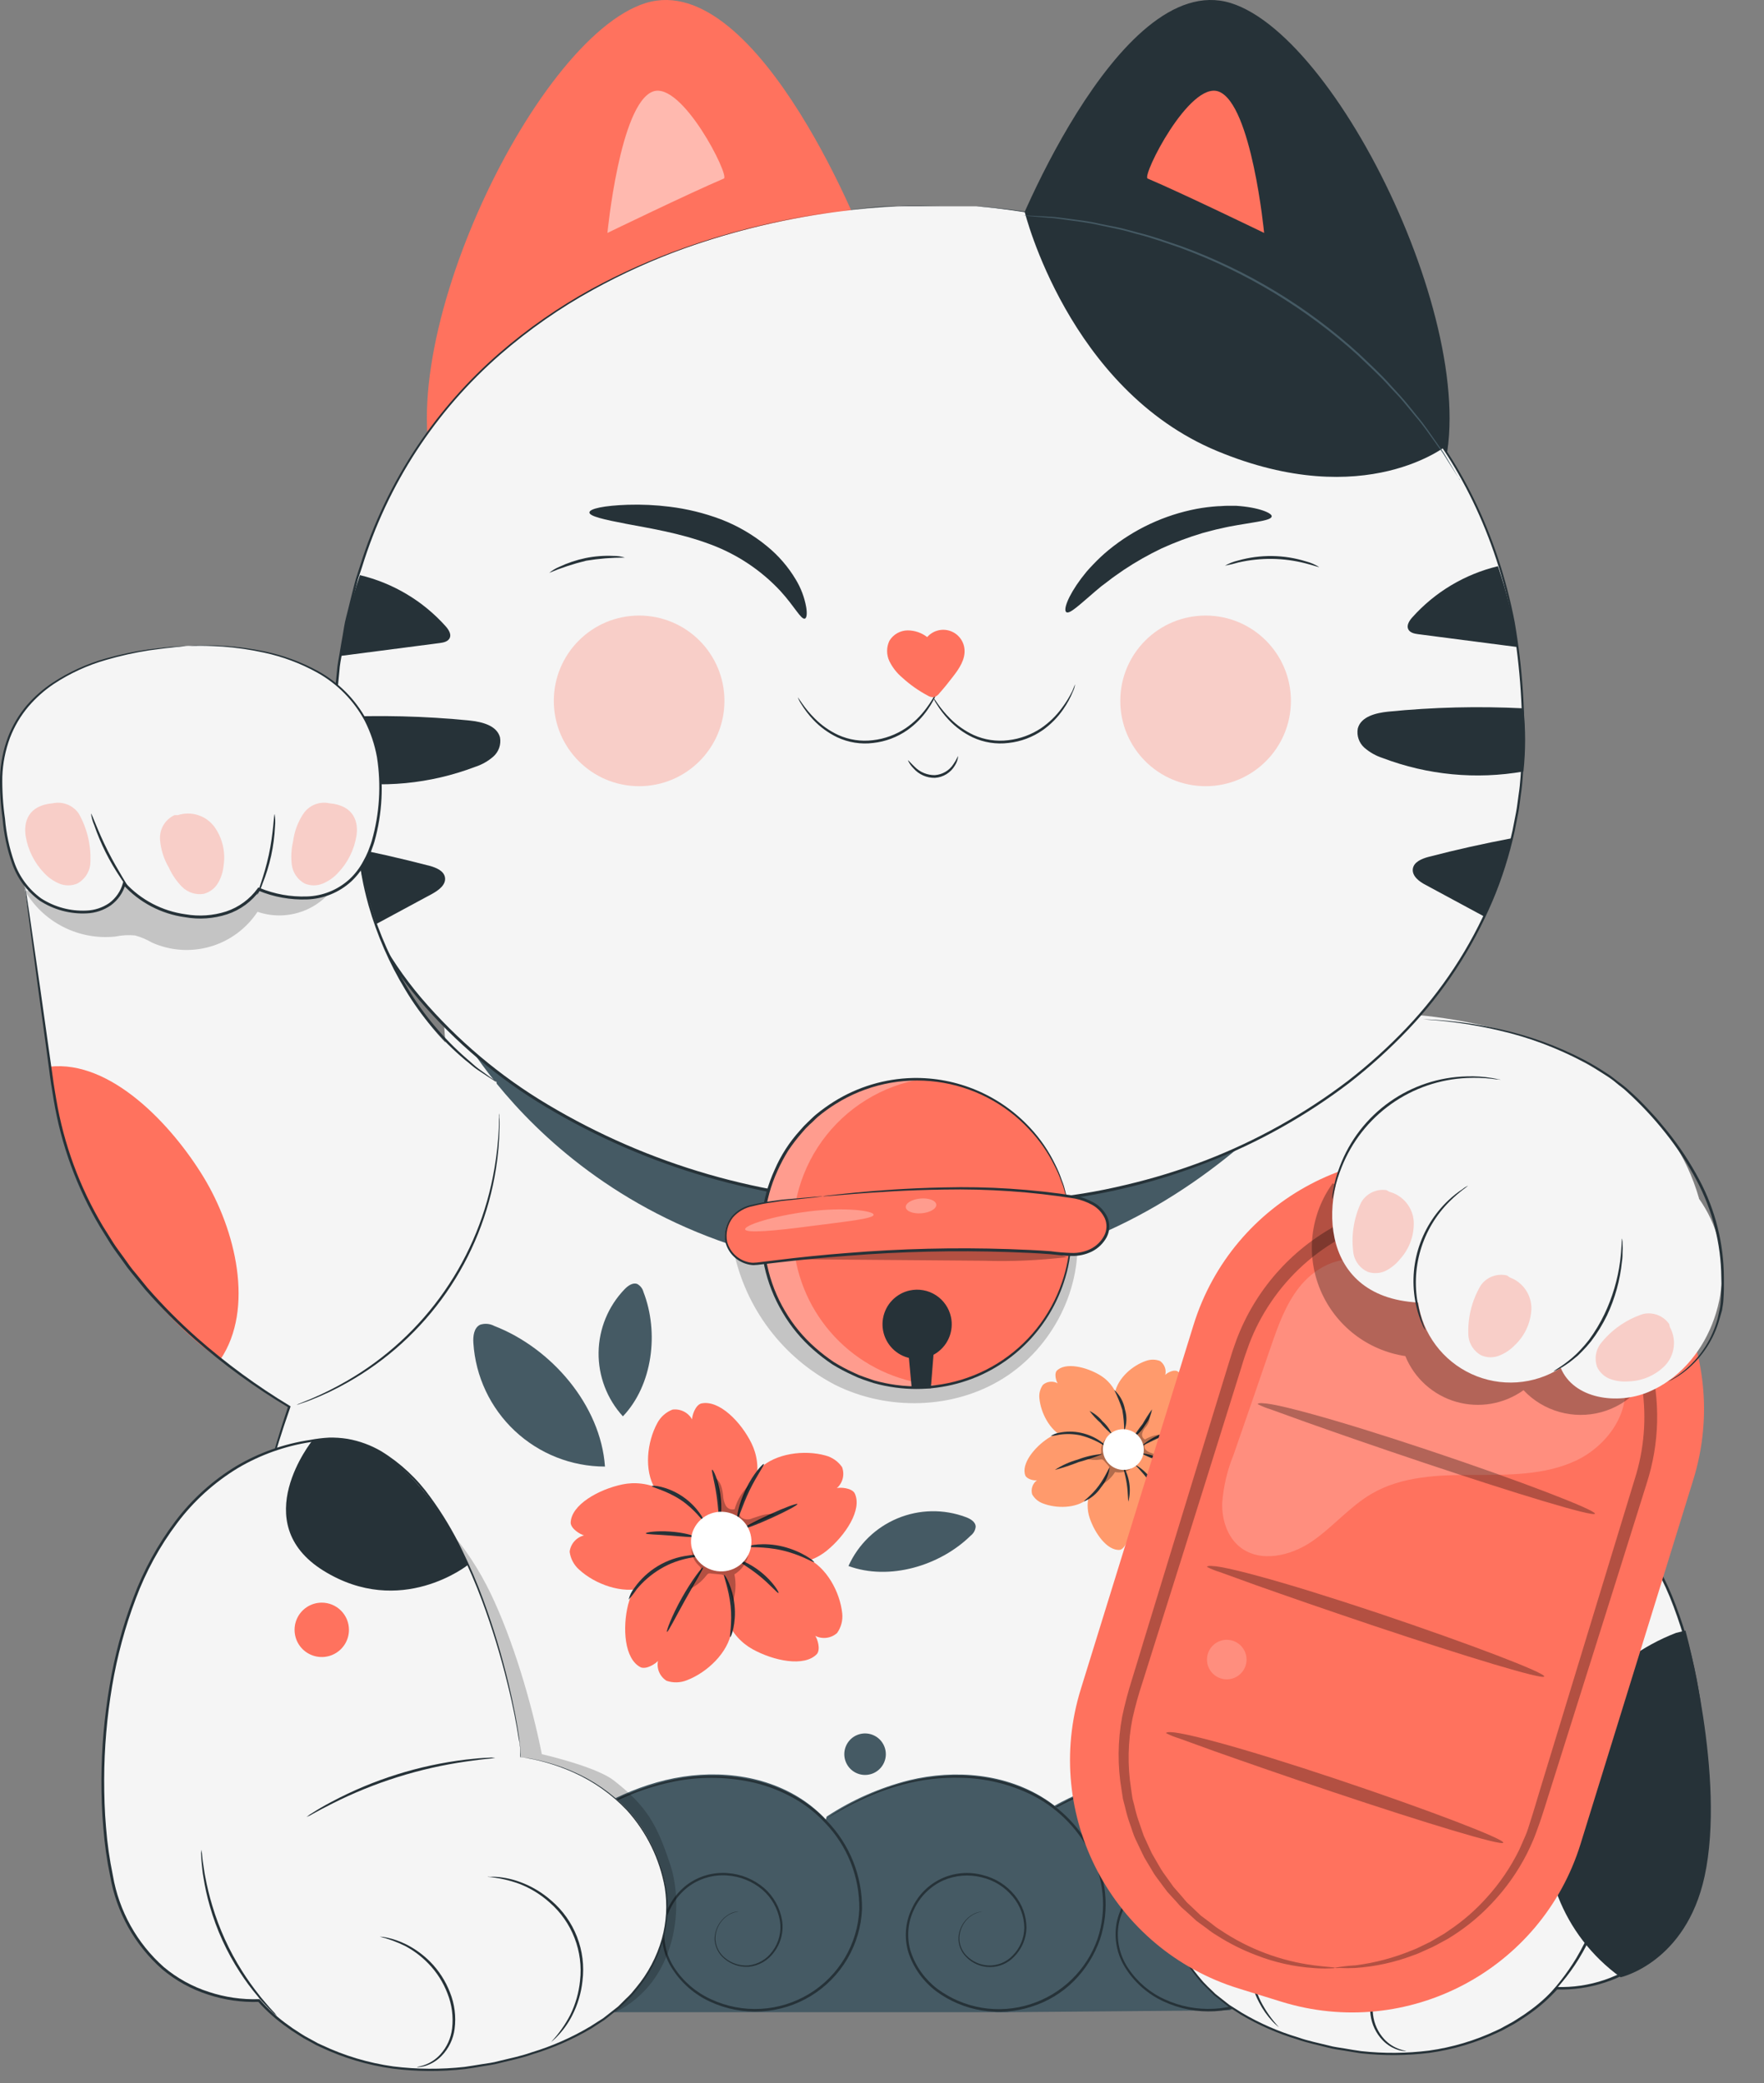 <svg xmlns="http://www.w3.org/2000/svg" width="94" height="111" viewBox="0 0 94 111" fill="none"><rect x="0" y="0" width="94" height="111" fill="#808080" stroke="none"/><path d="M74.76 54.016C75.07 54.093 87.821 54.428 90.539 63.861L71.494 71.805C71.494 71.805 66.517 58.836 67.023 58.913C67.529 58.991 74.76 54.016 74.76 54.016Z" fill="#F5F5F5"></path><path d="M24.197 61.88C24.197 61.88 13.755 70.712 13.413 85.548C13.07 100.384 23.522 106.816 23.522 106.816H73.834C73.834 106.816 78.607 89.422 76.732 80.04C74.857 70.657 69.739 57.088 69.739 57.088L23.525 52.752L24.197 61.88Z" fill="#F5F5F5"></path><path d="M68.165 96.958C67.785 96.552 67.358 96.193 66.893 95.888C64.78 94.505 62.065 94.27 59.615 94.862C57.165 95.454 54.958 96.798 53.028 98.429V107.228C53.581 107.228 65.521 107.12 65.521 107.12C65.521 107.12 69.918 105.37 69.99 100.893C70.026 98.579 68.165 96.958 68.165 96.958Z" fill="#455A64"></path><path d="M63.533 101.864C63.347 101.88 63.168 101.938 63.008 102.032C62.816 102.146 62.653 102.304 62.532 102.491C62.367 102.747 62.282 103.047 62.289 103.351C62.302 103.539 62.354 103.723 62.441 103.89C62.528 104.058 62.648 104.206 62.795 104.325C63.142 104.616 63.589 104.762 64.042 104.731C64.299 104.703 64.547 104.621 64.769 104.49C64.992 104.359 65.184 104.182 65.333 103.971C65.506 103.738 65.629 103.473 65.696 103.191C65.763 102.909 65.772 102.616 65.723 102.331C65.61 101.698 65.284 101.122 64.799 100.699C64.268 100.248 63.604 99.98 62.908 99.936C62.162 99.882 61.422 100.101 60.826 100.553C60.2 101.038 59.771 101.734 59.617 102.511C59.471 103.331 59.649 104.177 60.112 104.869C60.589 105.593 61.26 106.168 62.048 106.529C62.877 106.914 63.787 107.089 64.7 107.039C65.612 106.988 66.498 106.714 67.278 106.239C68.059 105.765 68.711 105.105 69.177 104.319C69.642 103.533 69.906 102.644 69.946 101.731C69.974 100.008 69.319 98.345 68.123 97.105C67.581 96.524 66.942 96.042 66.235 95.68C65.569 95.335 64.859 95.082 64.125 94.931C62.801 94.66 61.436 94.655 60.11 94.914C59.018 95.136 57.958 95.496 56.957 95.985C56.199 96.354 55.469 96.779 54.773 97.254C54.2 97.641 53.772 97.97 53.484 98.194L53.155 98.451C53.119 98.481 53.081 98.509 53.041 98.534C54.216 97.5 55.517 96.619 56.913 95.913C57.918 95.41 58.983 95.038 60.082 94.807C61.422 94.537 62.802 94.537 64.141 94.807C64.887 94.958 65.609 95.212 66.284 95.561C67.009 95.927 67.664 96.415 68.22 97.005C69.444 98.262 70.12 99.952 70.1 101.706C70.064 102.644 69.796 103.559 69.321 104.369C68.845 105.179 68.177 105.858 67.375 106.348C66.573 106.837 65.663 107.12 64.726 107.172C63.788 107.225 62.852 107.044 62.001 106.647C61.188 106.272 60.498 105.675 60.01 104.925C59.529 104.202 59.346 103.321 59.501 102.466C59.662 101.658 60.11 100.935 60.762 100.431C61.384 99.964 62.155 99.739 62.93 99.798C63.651 99.846 64.337 100.127 64.885 100.597C65.389 101.038 65.725 101.638 65.839 102.298C65.889 102.596 65.877 102.902 65.805 103.195C65.733 103.489 65.601 103.765 65.419 104.007C65.262 104.227 65.059 104.411 64.825 104.546C64.591 104.682 64.33 104.766 64.061 104.792C63.589 104.821 63.124 104.665 62.764 104.358C62.612 104.232 62.488 104.076 62.399 103.9C62.31 103.724 62.258 103.532 62.247 103.335C62.243 103.019 62.335 102.71 62.51 102.447C62.638 102.258 62.809 102.101 63.008 101.988C63.129 101.918 63.264 101.872 63.403 101.853C63.483 101.864 63.533 101.864 63.533 101.864Z" fill="#263238"></path><path d="M55.727 95.888C53.614 94.505 50.896 94.27 48.449 94.862C46.886 95.257 45.4 95.911 44.054 96.798L44.007 96.953C43.627 96.547 43.2 96.188 42.735 95.882C40.626 94.5 37.907 94.265 35.457 94.856C33.007 95.448 30.803 96.792 28.873 98.424V107.223H53.761L53.174 106.999C54.511 107.02 55.812 106.561 56.839 105.705C57.867 104.849 58.553 103.653 58.774 102.334C59.208 99.856 57.839 97.262 55.727 95.888Z" fill="#455A64"></path><path d="M39.364 101.864C39.18 101.881 39.002 101.939 38.842 102.032C38.649 102.146 38.486 102.303 38.366 102.491C38.199 102.746 38.114 103.047 38.123 103.351C38.136 103.539 38.188 103.723 38.274 103.89C38.361 104.058 38.48 104.205 38.626 104.325C38.975 104.617 39.423 104.762 39.876 104.731C40.133 104.704 40.38 104.621 40.602 104.49C40.825 104.359 41.016 104.182 41.165 103.971C41.338 103.738 41.462 103.473 41.529 103.191C41.597 102.909 41.606 102.617 41.557 102.331C41.444 101.697 41.117 101.121 40.631 100.7C40.099 100.248 39.436 99.98 38.74 99.936C37.995 99.882 37.255 100.101 36.66 100.553C36.034 101.039 35.604 101.734 35.449 102.511C35.304 103.331 35.481 104.176 35.944 104.87C36.421 105.593 37.092 106.168 37.88 106.529C38.709 106.916 39.621 107.094 40.535 107.044C41.449 106.995 42.336 106.721 43.119 106.246C43.901 105.772 44.555 105.111 45.021 104.324C45.487 103.536 45.752 102.645 45.791 101.731C45.812 100.01 45.151 98.351 43.952 97.116C43.41 96.535 42.771 96.053 42.063 95.692C41.398 95.345 40.688 95.093 39.953 94.942C38.63 94.671 37.267 94.666 35.941 94.926C34.848 95.147 33.788 95.507 32.786 95.996C32.029 96.365 31.3 96.79 30.604 97.265C30.029 97.652 29.6 97.981 29.313 98.205L28.986 98.462C28.912 98.52 28.873 98.545 28.873 98.545C30.047 97.51 31.348 96.629 32.744 95.924C33.75 95.421 34.816 95.049 35.916 94.818C37.255 94.548 38.634 94.548 39.973 94.818C40.719 94.968 41.44 95.222 42.116 95.573C42.841 95.937 43.496 96.426 44.052 97.016C45.276 98.273 45.953 99.963 45.935 101.717C45.898 102.655 45.629 103.57 45.154 104.379C44.678 105.189 44.01 105.868 43.208 106.357C42.407 106.846 41.497 107.129 40.56 107.182C39.622 107.235 38.687 107.055 37.835 106.659C37.021 106.284 36.33 105.687 35.842 104.936C35.361 104.213 35.179 103.332 35.333 102.478C35.496 101.669 35.944 100.947 36.596 100.442C37.217 99.975 37.987 99.75 38.762 99.809C39.483 99.858 40.17 100.138 40.719 100.608C41.222 101.049 41.558 101.65 41.671 102.309C41.72 102.607 41.709 102.912 41.637 103.206C41.565 103.5 41.435 103.776 41.253 104.018C41.096 104.238 40.894 104.422 40.659 104.558C40.425 104.693 40.165 104.777 39.895 104.803C39.422 104.832 38.957 104.676 38.596 104.369C38.444 104.243 38.32 104.087 38.231 103.911C38.142 103.735 38.09 103.543 38.079 103.346C38.079 103.029 38.175 102.719 38.355 102.458C38.482 102.268 38.653 102.11 38.853 101.999C38.974 101.928 39.109 101.882 39.248 101.864H39.364Z" fill="#263238"></path><path d="M52.362 101.863C52.187 101.881 52.018 101.934 51.864 102.018C51.679 102.123 51.52 102.267 51.399 102.441C51.231 102.677 51.135 102.957 51.123 103.246C51.118 103.425 51.149 103.604 51.216 103.77C51.282 103.937 51.383 104.088 51.51 104.214C51.811 104.521 52.217 104.706 52.646 104.731C52.891 104.743 53.135 104.702 53.362 104.611C53.589 104.52 53.794 104.38 53.963 104.203C54.354 103.808 54.577 103.277 54.585 102.721C54.576 102.113 54.357 101.527 53.965 101.061C53.544 100.551 52.967 100.191 52.323 100.038C51.635 99.863 50.908 99.921 50.257 100.204C49.573 100.518 49.023 101.065 48.706 101.747C48.359 102.458 48.301 103.276 48.543 104.029C48.81 104.809 49.305 105.492 49.964 105.989C50.663 106.504 51.474 106.846 52.33 106.988C53.187 107.129 54.065 107.065 54.892 106.802C55.721 106.541 56.478 106.089 57.102 105.483C57.727 104.877 58.201 104.134 58.487 103.312C58.741 102.544 58.833 101.731 58.755 100.926C58.678 100.12 58.434 99.34 58.039 98.634C57.347 97.33 56.262 96.278 54.939 95.625C53.785 95.063 52.522 94.758 51.239 94.732C50.181 94.699 49.123 94.821 48.1 95.094C47.328 95.302 46.577 95.58 45.855 95.924C45.258 96.2 44.812 96.457 44.514 96.632L44.174 96.833C44.096 96.88 44.055 96.9 44.055 96.9C44.618 96.509 45.211 96.165 45.83 95.871C46.552 95.518 47.305 95.23 48.078 95.011C49.106 94.724 50.171 94.589 51.239 94.61C52.539 94.632 53.819 94.934 54.991 95.498C56.34 96.159 57.446 97.228 58.152 98.553C58.558 99.275 58.809 100.074 58.889 100.898C58.969 101.722 58.876 102.554 58.617 103.34C58.327 104.172 57.855 104.928 57.234 105.552C56.595 106.193 55.809 106.668 54.944 106.935C54.096 107.206 53.195 107.273 52.316 107.128C51.437 106.984 50.604 106.634 49.887 106.105C49.206 105.59 48.694 104.884 48.418 104.076C48.17 103.289 48.233 102.436 48.595 101.695C48.91 100.999 49.461 100.438 50.151 100.112C50.841 99.786 51.625 99.716 52.362 99.914C53.03 100.075 53.629 100.45 54.065 100.981C54.47 101.472 54.694 102.087 54.698 102.723C54.686 103.303 54.45 103.856 54.04 104.266C53.874 104.441 53.675 104.579 53.455 104.674C53.234 104.769 52.996 104.817 52.756 104.817C52.515 104.817 52.278 104.769 52.057 104.674C51.836 104.579 51.637 104.441 51.471 104.266C51.34 104.133 51.237 103.973 51.169 103.798C51.101 103.623 51.069 103.436 51.076 103.249C51.092 102.949 51.196 102.661 51.374 102.419C51.503 102.243 51.669 102.099 51.861 101.996C51.978 101.934 52.106 101.891 52.237 101.872L52.362 101.863Z" fill="#263238"></path><path d="M59.828 76.981C62.004 77.183 62.869 76.182 63.096 75.361C63.323 74.54 63.309 73.386 62.723 73.06C62.516 72.969 62.17 73.168 62.095 73.265C62.128 73.128 62.119 72.984 62.069 72.852C62.02 72.72 61.933 72.606 61.819 72.524C61.584 72.432 61.324 72.427 61.086 72.51C60.336 72.759 59.568 73.442 59.413 74.216C59.258 74.99 59.241 75.599 59.792 76.965" fill="#FF9A6C"></path><path d="M59.435 76.879C60.14 74.825 59.368 73.735 58.627 73.284C57.886 72.834 56.761 72.568 56.305 73.049C56.169 73.226 56.285 73.602 56.36 73.71C56.236 73.643 56.095 73.614 55.954 73.629C55.814 73.644 55.681 73.701 55.575 73.793C55.428 73.998 55.361 74.248 55.386 74.498C55.456 75.287 55.94 76.21 56.653 76.558C57.367 76.907 57.967 77.087 59.418 76.904" fill="#FF9A6C"></path><path d="M64.617 79.21C64.658 78.989 64.382 78.707 64.266 78.657C64.406 78.66 64.544 78.619 64.661 78.542C64.778 78.464 64.869 78.353 64.921 78.223C64.955 77.972 64.897 77.718 64.758 77.507C64.335 76.832 63.483 76.229 62.692 76.246C61.901 76.263 61.293 76.379 60.104 77.206V77.25C60.43 79.409 61.611 80.029 62.468 80.081C63.326 80.134 64.44 79.852 64.617 79.21Z" fill="#FF9A6C"></path><path d="M59.828 77.689C57.931 78.746 57.793 80.062 58.064 80.881C58.335 81.699 59.004 82.645 59.67 82.587C59.892 82.548 60.052 82.191 60.066 82.064C60.117 82.196 60.206 82.31 60.321 82.391C60.437 82.472 60.574 82.517 60.716 82.52C60.96 82.465 61.176 82.324 61.324 82.122C61.797 81.492 62.04 80.488 61.73 79.758C61.421 79.028 61.086 78.497 59.87 77.681" fill="#FF9A6C"></path><path d="M59.41 77.523C57.856 75.972 56.545 76.177 55.834 76.65C55.124 77.122 54.399 78.007 54.64 78.632C54.742 78.834 55.129 78.909 55.259 78.878C55.145 78.961 55.059 79.077 55.013 79.21C54.967 79.343 54.962 79.487 54.999 79.622C55.121 79.843 55.317 80.013 55.552 80.103C56.291 80.396 57.328 80.38 57.944 79.888C58.561 79.395 58.979 78.942 59.424 77.562" fill="#FF9A6C"></path><path d="M56.211 78.326C56.589 78.079 57.003 77.893 57.439 77.773C57.859 77.609 58.302 77.511 58.752 77.48C58.338 77.647 57.914 77.79 57.483 77.908C57.068 78.072 56.643 78.212 56.211 78.326Z" fill="#263238"></path><path d="M59.258 76.437C59.033 76.253 58.827 76.046 58.644 75.82C58.427 75.629 58.231 75.416 58.058 75.184C58.326 75.315 58.562 75.504 58.749 75.737C58.969 75.93 59.143 76.169 59.258 76.437Z" fill="#263238"></path><path d="M61.387 75.101C61.335 75.411 61.206 75.703 61.011 75.95C60.853 76.222 60.631 76.452 60.364 76.619C60.525 76.359 60.702 76.109 60.892 75.87C61.043 75.604 61.208 75.348 61.387 75.101Z" fill="#263238"></path><path d="M62.822 78.107C62.465 78.06 62.116 77.967 61.783 77.83C61.435 77.739 61.101 77.604 60.787 77.429C61.145 77.473 61.495 77.566 61.827 77.706C62.175 77.795 62.51 77.93 62.822 78.107Z" fill="#263238"></path><path d="M60.14 80.018C60.099 80.018 60.123 79.581 60.043 79.061C59.963 78.541 59.814 78.135 59.852 78.118C60.192 78.69 60.291 79.373 60.129 80.018H60.14Z" fill="#263238"></path><path d="M59.905 76.268C59.907 75.885 59.874 75.503 59.805 75.126C59.691 74.759 59.546 74.403 59.371 74.061C59.67 74.333 59.872 74.695 59.944 75.093C60.063 75.478 60.05 75.892 59.905 76.268Z" fill="#263238"></path><path d="M58.998 77.139C58.563 76.834 58.075 76.611 57.56 76.481C57.196 76.406 56.822 76.395 56.454 76.448C56.301 76.484 56.146 76.509 55.989 76.523C56.122 76.431 56.275 76.372 56.434 76.348C56.817 76.265 57.213 76.265 57.596 76.348C57.979 76.428 58.342 76.586 58.66 76.813C58.893 76.982 58.998 77.12 58.998 77.139Z" fill="#263238"></path><path d="M59.131 78.207C59.08 78.599 58.916 78.967 58.661 79.269C58.441 79.597 58.129 79.854 57.765 80.007C57.74 79.971 58.171 79.683 58.544 79.177C58.918 78.671 59.089 78.193 59.131 78.207Z" fill="#263238"></path><path d="M60.461 78.029C60.836 78.236 61.157 78.529 61.397 78.884C61.638 79.238 61.791 79.645 61.844 80.07C61.677 79.69 61.487 79.32 61.274 78.964C61.022 78.636 60.751 78.324 60.461 78.029Z" fill="#263238"></path><path d="M62.908 76.215C62.908 76.257 62.43 76.348 61.871 76.572C61.313 76.796 60.895 77.059 60.87 77.023C61.434 76.523 62.155 76.237 62.908 76.215Z" fill="#263238"></path><g opacity="0.3"><path d="M59.418 78.441C59.563 78.469 59.712 78.468 59.857 78.438C60.002 78.408 60.139 78.35 60.262 78.267L59.001 76.608C58.895 76.687 58.81 76.791 58.754 76.91C58.699 77.03 58.674 77.162 58.683 77.294C58.694 77.35 58.686 77.409 58.658 77.46C58.631 77.484 58.599 77.501 58.564 77.509L57.87 77.725C58.116 77.799 58.376 77.816 58.63 77.772C58.667 77.764 58.706 77.764 58.743 77.772C58.777 77.789 58.807 77.812 58.832 77.841C58.901 77.921 58.973 77.999 59.045 78.079C59.078 78.109 59.101 78.149 59.111 78.192C59.115 78.224 59.11 78.257 59.097 78.286C58.991 78.574 58.859 78.851 58.705 79.116C58.996 78.956 59.242 78.723 59.418 78.441Z" fill="black"></path></g><g opacity="0.3"><path d="M60.58 77.361H60.608L61.963 77.822C61.77 77.624 61.531 77.477 61.266 77.396C61.136 77.336 60.989 77.242 60.989 77.098C60.99 77.057 60.999 77.017 61.017 76.98C61.034 76.943 61.06 76.911 61.092 76.885C61.156 76.833 61.228 76.792 61.305 76.763L62.048 76.429C61.685 76.422 61.326 76.518 61.014 76.705C60.956 76.678 60.91 76.631 60.883 76.573C60.855 76.515 60.849 76.449 60.865 76.387C60.897 76.266 60.957 76.153 61.039 76.058C61.12 75.973 61.181 75.872 61.221 75.761C61.26 75.651 61.277 75.534 61.269 75.416C61.269 75.416 60.591 76.523 60.188 76.813" fill="black"></path></g><path d="M60.38 78.204C60.124 78.335 59.825 78.362 59.549 78.276C59.273 78.191 59.042 78.001 58.904 77.747C58.835 77.623 58.792 77.485 58.777 77.344C58.761 77.202 58.775 77.058 58.815 76.922C58.856 76.785 58.923 76.658 59.014 76.548C59.104 76.437 59.215 76.346 59.341 76.279C59.598 76.147 59.896 76.121 60.172 76.207C60.448 76.292 60.68 76.482 60.817 76.735C60.886 76.86 60.929 76.998 60.945 77.139C60.96 77.281 60.947 77.424 60.906 77.561C60.865 77.698 60.798 77.825 60.708 77.935C60.618 78.045 60.506 78.137 60.38 78.204Z" fill="white"></path><path d="M34.418 0.159C28.373 2.02 20.235 19.339 23.489 26.197L46.278 13.518C46.278 13.178 40.471 -1.691 34.418 0.159Z" fill="#FF725E"></path><path d="M65.574 0.159C71.619 2.02 79.757 19.339 76.502 26.197L53.719 13.518C53.719 13.178 59.529 -1.691 65.574 0.159Z" fill="#263238"></path><path d="M72.061 54.367C71.951 54.807 62.682 69.087 46.383 67.812C30.084 66.537 24.197 54.367 24.197 54.367H72.061Z" fill="#455A64"></path><path d="M52.03 10.994H48.214C48.214 10.994 17.652 10.994 17.724 40.698C17.762 56.507 36.232 64.961 49.538 64.029H50.921C64.228 64.961 80.637 56.046 81.165 40.248C82.08 12.539 52.03 10.994 52.03 10.994Z" fill="#F5F5F5"></path><path d="M52.03 10.994C52.03 10.994 52.185 10.994 52.486 11.021C52.787 11.049 53.23 11.088 53.813 11.162C55.513 11.383 57.197 11.708 58.857 12.136C61.494 12.807 64.053 13.753 66.492 14.959C68.016 15.715 69.474 16.595 70.853 17.592C72.398 18.716 73.818 20.003 75.089 21.43C77.785 24.413 79.818 28.495 80.714 33.146C81.129 35.56 81.294 38.01 81.206 40.458C81.162 41.088 81.14 41.724 81.04 42.36C80.993 42.675 80.968 42.999 80.905 43.314C80.841 43.629 80.78 43.95 80.717 44.268C80.437 45.558 80.037 46.819 79.522 48.035C78.448 50.561 76.928 52.875 75.037 54.865C74.061 55.89 73.01 56.841 71.893 57.71C70.744 58.585 69.535 59.377 68.276 60.083C66.994 60.804 65.661 61.431 64.288 61.958C62.898 62.501 61.471 62.947 60.019 63.293C57.04 64.011 53.971 64.281 50.913 64.095H49.53L48.261 64.153H46.939C40.66 63.998 34.528 62.227 29.133 59.01C26.57 57.487 24.275 55.553 22.339 53.286C20.487 51.099 19.126 48.541 18.349 45.784C18.263 45.446 18.155 45.114 18.094 44.774C18.033 44.434 17.964 44.094 17.901 43.757C17.837 43.419 17.818 43.074 17.773 42.736L17.715 42.227C17.699 42.056 17.699 41.887 17.691 41.719C17.691 41.379 17.666 41.041 17.652 40.704C17.638 40.366 17.671 40.032 17.682 39.697C17.693 39.363 17.701 39.031 17.713 38.699C17.724 38.367 17.713 38.035 17.762 37.709C17.829 37.051 17.892 36.401 17.956 35.754C17.978 35.43 18.05 35.112 18.1 34.794C18.149 34.476 18.208 34.161 18.263 33.846C18.318 33.531 18.357 33.215 18.44 32.908C18.523 32.602 18.592 32.295 18.669 31.988C18.747 31.681 18.822 31.379 18.899 31.075C18.976 30.771 19.087 30.483 19.175 30.187C19.884 27.904 20.92 25.736 22.25 23.75C23.481 21.919 24.948 20.258 26.614 18.811C28.129 17.5 29.778 16.354 31.534 15.39C33.103 14.54 34.737 13.815 36.42 13.22C39.116 12.267 41.906 11.607 44.743 11.251C45.907 11.101 46.955 11.018 47.854 10.974C48.753 10.93 49.513 10.974 50.144 10.974C49.527 10.974 48.761 10.974 47.857 10.974C46.953 10.974 45.921 11.096 44.749 11.251C41.92 11.616 39.139 12.284 36.453 13.242C34.772 13.85 33.142 14.589 31.578 15.454C29.829 16.417 28.188 17.563 26.68 18.872C23.207 21.887 20.649 25.814 19.294 30.209C19.203 30.505 19.084 30.79 19.018 31.094L18.794 32.004C18.716 32.308 18.642 32.613 18.564 32.919C18.487 33.227 18.448 33.542 18.39 33.854C18.332 34.167 18.282 34.485 18.227 34.8C18.172 35.115 18.105 35.433 18.086 35.757C18.023 36.402 17.96 37.047 17.895 37.692C17.851 38.019 17.859 38.348 17.845 38.68C17.831 39.011 17.826 39.343 17.815 39.675C17.804 40.007 17.796 40.342 17.787 40.679C17.779 41.016 17.812 41.348 17.826 41.685C17.826 41.854 17.826 42.023 17.851 42.191L17.909 42.697C17.953 43.032 17.973 43.375 18.036 43.71L18.227 44.719C18.288 45.059 18.398 45.388 18.481 45.723C19.254 48.461 20.605 51.001 22.444 53.172C24.369 55.428 26.653 57.352 29.202 58.866C34.58 62.072 40.694 63.839 46.953 63.996H48.269L49.53 63.938H50.913C53.957 64.124 57.012 63.856 59.977 63.141C61.43 62.801 62.859 62.362 64.252 61.828C66.961 60.781 69.509 59.358 71.821 57.6C72.934 56.738 73.98 55.793 74.951 54.773C76.831 52.796 78.342 50.498 79.412 47.987C79.924 46.78 80.322 45.528 80.601 44.246C80.661 43.931 80.725 43.613 80.786 43.298C80.847 42.982 80.877 42.664 80.924 42.349C81.024 41.719 81.046 41.085 81.09 40.458C81.179 38.02 81.017 35.579 80.609 33.174C79.718 28.542 77.703 24.477 75.023 21.499C73.756 20.075 72.34 18.79 70.8 17.666C69.43 16.671 67.98 15.791 66.465 15.037C64.033 13.826 61.481 12.874 58.852 12.194C57.194 11.76 55.513 11.425 53.816 11.19C53.235 11.113 52.79 11.063 52.492 11.035L52.03 10.994Z" fill="#263238"></path><path d="M69.725 93.612C69.423 93.311 72.255 76.683 79.782 77.521C91.695 78.845 91.949 96.704 89.828 101.526C89.272 102.881 88.313 104.032 87.081 104.823C85.849 105.615 84.403 106.008 82.94 105.951C82.94 105.951 79.052 110.776 71.019 109.114C63.364 107.535 61.617 102.917 62.466 99.676C63.915 94.077 69.725 93.612 69.725 93.612Z" fill="#F5F5F5"></path><path d="M69.725 93.612L69.545 93.639C69.423 93.662 69.243 93.686 69.011 93.739C68.329 93.887 67.665 94.105 67.028 94.392C66.011 94.845 65.094 95.493 64.327 96.3C63.322 97.401 62.65 98.766 62.391 100.235C62.258 101.093 62.309 101.969 62.54 102.806C62.797 103.719 63.243 104.567 63.851 105.295L64.086 105.572C64.166 105.668 64.263 105.749 64.349 105.848L64.625 106.111L64.761 106.244L64.91 106.363L65.516 106.838L66.188 107.261C67.125 107.814 68.126 108.252 69.169 108.564C69.697 108.752 70.255 108.86 70.814 109.001C71.091 109.081 71.384 109.106 71.668 109.158C71.953 109.211 72.246 109.255 72.537 109.297C73.738 109.428 74.951 109.419 76.151 109.269C77.397 109.095 78.609 108.733 79.746 108.196C79.893 108.131 80.036 108.059 80.174 107.977L80.6 107.745C80.739 107.662 80.877 107.571 81.01 107.485C81.142 107.4 81.286 107.311 81.416 107.209C81.954 106.833 82.447 106.396 82.884 105.906L82.909 105.879H82.945C84.694 105.939 86.405 105.358 87.757 104.247C89.117 103.041 90.026 101.407 90.331 99.615C90.499 98.812 90.614 98 90.677 97.182C90.752 96.369 90.776 95.559 90.774 94.754C90.77 93.168 90.635 91.586 90.37 90.022C90.117 88.513 89.718 87.031 89.178 85.598C88.667 84.224 87.96 82.931 87.079 81.76C86.242 80.646 85.201 79.702 84.01 78.978C82.875 78.312 81.624 77.869 80.324 77.673C80.015 77.613 79.703 77.576 79.389 77.559C79.083 77.548 78.776 77.567 78.474 77.618C77.883 77.718 77.315 77.925 76.798 78.229C75.832 78.82 74.995 79.6 74.337 80.521C73.727 81.351 73.194 82.235 72.744 83.162C72.337 83.986 71.972 84.831 71.652 85.692C71.139 87.074 70.707 88.484 70.355 89.915C70.078 91.096 69.893 92.022 69.802 92.652C69.728 92.968 69.702 93.294 69.727 93.617C69.639 93.617 69.744 92.265 70.302 89.904C70.644 88.467 71.071 87.051 71.58 85.665C71.897 84.798 72.259 83.949 72.664 83.12C73.113 82.187 73.647 81.296 74.26 80.46C74.924 79.524 75.77 78.732 76.748 78.132C77.548 77.653 78.468 77.414 79.4 77.441C79.718 77.458 80.035 77.496 80.349 77.554C81.663 77.754 82.928 78.203 84.073 78.879C85.28 79.608 86.336 80.562 87.184 81.688C88.075 82.869 88.79 84.173 89.305 85.559C89.851 86.999 90.254 88.488 90.508 90.006C90.775 91.576 90.912 93.166 90.918 94.76C90.918 95.57 90.895 96.385 90.821 97.201C90.758 98.025 90.642 98.845 90.472 99.654C90.158 101.474 89.233 103.133 87.848 104.355C87.164 104.932 86.373 105.369 85.52 105.641C84.688 105.916 83.815 106.041 82.94 106.011L83.001 105.987C82.554 106.485 82.051 106.93 81.502 107.314C81.369 107.413 81.225 107.502 81.093 107.59C80.96 107.679 80.816 107.77 80.675 107.853L80.246 108.088C80.106 108.17 79.96 108.243 79.809 108.307C78.657 108.851 77.428 109.216 76.165 109.391C74.954 109.539 73.73 109.546 72.517 109.413C72.224 109.371 71.931 109.319 71.644 109.272C71.356 109.225 71.063 109.191 70.784 109.114C70.231 108.97 69.658 108.86 69.124 108.669C68.073 108.353 67.063 107.91 66.118 107.35L65.452 106.921L64.838 106.432L64.686 106.313L64.551 106.177L64.274 105.901C64.186 105.81 64.089 105.729 63.998 105.624L63.76 105.334C63.145 104.595 62.695 103.735 62.438 102.809C62.205 101.958 62.156 101.067 62.294 100.196C62.559 98.713 63.241 97.335 64.26 96.225C65.046 95.423 65.983 94.785 67.017 94.347C67.658 94.066 68.328 93.853 69.014 93.714C69.249 93.667 69.429 93.642 69.55 93.629C69.595 93.621 69.64 93.617 69.686 93.615L69.725 93.612Z" fill="#263238"></path><path d="M68.146 108.016C68.146 108.016 68.11 107.994 68.052 107.944C67.966 107.872 67.885 107.794 67.808 107.712C67.524 107.41 67.284 107.069 67.095 106.7C66.807 106.153 66.626 105.556 66.561 104.941C66.466 104.185 66.561 103.418 66.836 102.708C67.111 101.998 67.558 101.367 68.138 100.873C68.601 100.464 69.136 100.145 69.716 99.933C70.104 99.785 70.511 99.692 70.925 99.656C71.037 99.65 71.15 99.65 71.262 99.656C71.301 99.653 71.34 99.653 71.378 99.656C70.823 99.706 70.276 99.827 69.752 100.019C69.19 100.238 68.672 100.558 68.223 100.962C67.667 101.448 67.237 102.061 66.971 102.75C66.704 103.439 66.609 104.182 66.694 104.916C66.752 105.517 66.917 106.103 67.183 106.644C67.44 107.144 67.763 107.605 68.146 108.016Z" fill="#263238"></path><path d="M74.937 109.294C74.937 109.294 74.904 109.294 74.84 109.294C74.747 109.289 74.654 109.274 74.564 109.25C74.231 109.156 73.928 108.976 73.687 108.727C73.327 108.356 73.098 107.877 73.034 107.364C72.953 106.741 73.032 106.108 73.264 105.525C73.487 104.942 73.829 104.412 74.268 103.968C74.627 103.609 75.041 103.31 75.496 103.083C75.801 102.931 76.124 102.818 76.458 102.746C76.578 102.716 76.702 102.7 76.826 102.699C76.383 102.812 75.953 102.971 75.543 103.172C75.106 103.405 74.709 103.706 74.365 104.062C73.943 104.496 73.615 105.012 73.4 105.577C73.176 106.139 73.095 106.747 73.165 107.347C73.221 107.836 73.43 108.294 73.762 108.658C73.989 108.904 74.274 109.089 74.591 109.197C74.804 109.272 74.937 109.28 74.937 109.294Z" fill="#263238"></path><path d="M85.863 98.293C85.874 98.415 85.874 98.537 85.863 98.659C85.863 98.891 85.827 99.228 85.774 99.643C85.635 100.727 85.356 101.788 84.945 102.801C84.709 103.356 84.431 103.893 84.115 104.407C83.856 104.825 83.569 105.224 83.255 105.602C83.046 105.858 82.822 106.101 82.583 106.329C82.498 106.417 82.406 106.498 82.307 106.57C82.284 106.551 82.658 106.191 83.169 105.538C83.47 105.156 83.747 104.755 83.999 104.338C84.302 103.826 84.57 103.294 84.801 102.746C85.206 101.743 85.496 100.697 85.666 99.629C85.73 99.22 85.774 98.885 85.799 98.653C85.806 98.531 85.828 98.41 85.863 98.293Z" fill="#263238"></path><path d="M70.975 93.64C71.107 93.627 71.24 93.627 71.373 93.64C71.63 93.64 72.001 93.678 72.457 93.731C73.645 93.874 74.818 94.127 75.96 94.486C77.107 94.842 78.218 95.305 79.279 95.869C79.683 96.084 80.003 96.272 80.219 96.422C80.335 96.488 80.445 96.564 80.548 96.648C80.424 96.6 80.304 96.54 80.191 96.469C79.967 96.344 79.638 96.173 79.232 95.968C77.104 94.895 74.816 94.176 72.457 93.839C72.006 93.772 71.627 93.728 71.384 93.703C71.246 93.695 71.109 93.673 70.975 93.64Z" fill="#263238"></path><path d="M89.814 86.887L89.311 87.011C87.507 87.708 85.919 88.87 84.71 90.38C83.501 91.889 82.713 93.693 82.428 95.606C81.908 99.424 83.236 103.102 86.361 105.362C86.361 105.362 89.836 104.59 90.835 99.98C91.977 94.701 89.814 86.887 89.814 86.887Z" fill="#263238"></path><path d="M65.999 105.957L68.281 106.663C75.005 108.745 82.143 104.981 84.225 98.257L90.231 78.854C92.312 72.13 88.549 64.992 81.825 62.91L79.542 62.204C72.818 60.122 65.68 63.886 63.598 70.61L57.592 90.013C55.511 96.737 59.274 103.875 65.999 105.957Z" fill="#FF725E"></path><g opacity="0.2"><path d="M86.504 73.387C86.172 72.159 85.099 71.282 84.015 70.608C81.159 68.828 77.879 67.844 74.514 67.757L72.246 67.126C71.082 67.002 69.951 67.679 69.227 68.603C68.502 69.526 68.107 70.646 67.725 71.752C67.069 73.671 66.403 75.599 65.729 77.535C65.396 78.353 65.193 79.219 65.129 80.101C65.106 80.983 65.405 81.918 66.102 82.457C67.18 83.286 68.787 82.907 69.912 82.136C71.038 81.365 71.928 80.272 73.109 79.586C74.713 78.657 76.66 78.591 78.513 78.591C80.365 78.591 82.295 78.619 83.974 77.833C85.653 77.048 86.991 75.184 86.504 73.387Z" fill="white"></path></g><g opacity="0.3"><path d="M71.118 104.856C71.484 104.789 71.853 104.746 72.224 104.726C73.261 104.595 74.276 104.326 75.241 103.927C75.405 103.867 75.565 103.797 75.719 103.716L76.214 103.476C76.378 103.385 76.541 103.282 76.712 103.185L76.969 103.033L77.221 102.859C77.962 102.363 78.638 101.775 79.231 101.109C79.919 100.351 80.497 99.501 80.949 98.584C81.065 98.338 81.167 98.084 81.28 97.832C81.394 97.58 81.469 97.304 81.557 97.033C81.737 96.48 81.9 95.904 82.08 95.318C83.512 90.617 85.215 85.029 87.11 78.82C87.613 77.245 87.749 75.575 87.51 73.939C87.27 72.303 86.66 70.742 85.727 69.377C84.746 67.932 83.43 66.746 81.892 65.921C80.304 65.074 78.534 64.627 76.734 64.618C75.833 64.63 74.935 64.74 74.058 64.947C73.193 65.17 72.358 65.493 71.569 65.909C70.03 66.74 68.714 67.929 67.733 69.377C67.255 70.078 66.861 70.834 66.561 71.628L66.351 72.22C66.281 72.419 66.221 72.629 66.157 72.834C66.027 73.243 65.9 73.65 65.775 74.056C65.269 75.68 64.773 77.266 64.288 78.815C63.317 81.915 62.394 84.857 61.523 87.611C61.303 88.299 61.09 88.976 60.884 89.641C60.672 90.277 60.493 90.923 60.347 91.577C60.102 92.81 60.077 94.076 60.273 95.318C60.295 95.465 60.317 95.614 60.336 95.761C60.356 95.907 60.408 96.037 60.441 96.189C60.502 96.47 60.578 96.747 60.671 97.019C60.768 97.295 60.853 97.558 60.947 97.818L61.29 98.567C61.343 98.691 61.405 98.81 61.475 98.924L61.675 99.27L61.871 99.607C61.937 99.721 62.017 99.82 62.089 99.925L62.529 100.539L63.01 101.092C63.088 101.183 63.162 101.277 63.245 101.369L63.5 101.609L63.992 102.077L64.528 102.478C64.689 102.613 64.859 102.737 65.037 102.848C66.534 103.853 68.244 104.496 70.031 104.728C70.745 104.82 71.137 104.825 71.124 104.856C71.11 104.886 71.029 104.881 70.847 104.889C70.57 104.899 70.293 104.893 70.017 104.872C68.954 104.801 67.907 104.566 66.915 104.175C66.192 103.9 65.5 103.552 64.849 103.136C64.662 103.025 64.484 102.901 64.315 102.765L63.762 102.361L63.242 101.886L62.966 101.642C62.877 101.559 62.8 101.463 62.714 101.366L62.208 100.813C62.051 100.611 61.899 100.398 61.741 100.185C61.663 100.077 61.578 99.975 61.506 99.862L61.296 99.51L61.083 99.156C61.008 99.038 60.942 98.915 60.884 98.789C60.762 98.531 60.64 98.274 60.513 98.012C60.386 97.749 60.311 97.459 60.209 97.182C60.107 96.897 60.023 96.606 59.957 96.311L59.841 95.863C59.816 95.711 59.791 95.556 59.769 95.401C59.547 94.102 59.556 92.773 59.797 91.477C59.938 90.805 60.12 90.122 60.328 89.467C60.535 88.811 60.737 88.12 60.947 87.432C61.794 84.666 62.695 81.719 63.644 78.613L65.106 73.849C65.231 73.442 65.358 73.019 65.482 72.624C65.549 72.416 65.607 72.214 65.676 72.004C65.745 71.794 65.825 71.584 65.897 71.374C66.882 68.771 68.772 66.612 71.22 65.29C72.059 64.844 72.947 64.498 73.867 64.261C74.801 64.037 75.757 63.92 76.718 63.91C79.593 63.915 82.364 64.985 84.496 66.913C86.146 68.403 87.332 70.338 87.91 72.485C88.488 74.632 88.435 76.9 87.757 79.017C85.821 85.208 84.054 90.786 82.58 95.47C82.392 96.056 82.223 96.626 82.027 97.185C81.922 97.461 81.834 97.738 81.717 98.014C81.601 98.291 81.482 98.543 81.358 98.794C80.873 99.741 80.257 100.614 79.527 101.388C78.899 102.063 78.187 102.656 77.409 103.152L77.132 103.324L76.856 103.473C76.676 103.57 76.505 103.669 76.333 103.75L75.819 103.982C75.659 104.061 75.493 104.129 75.324 104.186C74.327 104.565 73.28 104.794 72.216 104.867C71.939 104.881 71.663 104.881 71.386 104.867C71.215 104.878 71.118 104.869 71.118 104.856Z" fill="black"></path></g><g opacity="0.3"><path d="M82.29 89.334C82.226 89.522 78.172 88.294 73.225 86.638C70.751 85.808 68.524 85.034 66.912 84.462L65.01 83.773C64.772 83.701 64.542 83.609 64.321 83.496C64.307 83.469 64.399 83.433 64.526 83.441C64.712 83.449 64.897 83.471 65.079 83.507C65.555 83.593 66.232 83.756 67.059 83.983C68.718 84.431 70.972 85.133 73.449 85.96C78.407 87.628 82.356 89.146 82.29 89.334Z" fill="black"></path></g><g opacity="0.3"><path d="M80.108 98.191C80.045 98.379 75.991 97.152 71.044 95.495C68.569 94.666 66.343 93.891 64.728 93.319L62.828 92.63C62.591 92.56 62.36 92.467 62.14 92.354C62.126 92.326 62.217 92.29 62.344 92.299C62.53 92.306 62.715 92.329 62.897 92.365C63.373 92.451 64.048 92.614 64.874 92.838C66.534 93.288 68.79 93.988 71.268 94.818C76.223 96.477 80.172 98.003 80.108 98.191Z" fill="black"></path></g><g opacity="0.3"><path d="M84.992 80.659C84.925 80.847 80.874 79.62 75.927 77.963C73.452 77.134 71.226 76.362 69.611 75.787L67.709 75.099C67.472 75.028 67.242 74.936 67.023 74.822C67.006 74.797 67.1 74.761 67.225 74.767C67.41 74.776 67.595 74.798 67.778 74.833C68.254 74.919 68.931 75.082 69.758 75.309C71.417 75.759 73.671 76.459 76.148 77.286C81.093 78.939 85.041 80.472 84.992 80.659Z" fill="black"></path></g><path opacity="0.2" d="M66.425 88.43C66.426 88.638 66.365 88.842 66.249 89.016C66.133 89.19 65.969 89.325 65.776 89.405C65.584 89.485 65.372 89.507 65.167 89.466C64.962 89.425 64.774 89.325 64.627 89.177C64.479 89.03 64.379 88.842 64.338 88.637C64.298 88.433 64.319 88.221 64.399 88.028C64.479 87.835 64.615 87.671 64.788 87.555C64.962 87.44 65.166 87.378 65.375 87.379C65.653 87.38 65.92 87.491 66.117 87.688C66.314 87.884 66.425 88.151 66.425 88.43Z" fill="white"></path><path d="M50.077 36.47C50.057 36.6 50.018 36.725 49.961 36.843C49.827 37.175 49.656 37.49 49.452 37.784C49.154 38.222 48.779 38.603 48.346 38.909C47.807 39.284 47.182 39.518 46.529 39.59C45.876 39.672 45.212 39.567 44.616 39.288C44.135 39.057 43.701 38.739 43.335 38.351C43.09 38.091 42.873 37.807 42.688 37.502C42.614 37.394 42.556 37.277 42.514 37.153C42.514 37.153 42.592 37.267 42.735 37.471C42.935 37.76 43.161 38.031 43.41 38.279C43.774 38.647 44.201 38.948 44.671 39.166C45.248 39.426 45.885 39.521 46.513 39.443C47.143 39.372 47.746 39.15 48.272 38.796C48.699 38.502 49.073 38.137 49.378 37.717C49.589 37.434 49.774 37.132 49.931 36.816C50.019 36.608 50.066 36.47 50.077 36.47Z" fill="#263238"></path><path d="M57.289 36.47C57.273 36.6 57.234 36.726 57.176 36.843C57.042 37.175 56.871 37.49 56.667 37.784C56.368 38.222 55.994 38.603 55.561 38.909C55.022 39.284 54.397 39.518 53.744 39.589C53.09 39.671 52.425 39.567 51.828 39.288C51.347 39.058 50.914 38.74 50.55 38.351C50.305 38.091 50.088 37.807 49.903 37.502C49.827 37.395 49.769 37.278 49.729 37.153C49.729 37.153 49.806 37.267 49.95 37.471C50.149 37.76 50.374 38.031 50.622 38.279C50.987 38.647 51.414 38.947 51.883 39.166C52.461 39.425 53.099 39.521 53.728 39.443C54.357 39.371 54.96 39.149 55.486 38.796C55.913 38.502 56.288 38.137 56.592 37.717C56.805 37.435 56.99 37.133 57.145 36.816C57.234 36.608 57.281 36.47 57.289 36.47Z" fill="#263238"></path><path d="M51.396 34.595C51.377 34.373 51.292 34.162 51.153 33.988C51.015 33.813 50.828 33.684 50.616 33.615C50.404 33.546 50.177 33.541 49.962 33.6C49.747 33.659 49.555 33.78 49.408 33.948C49.109 33.715 48.739 33.59 48.36 33.591C48.166 33.594 47.975 33.647 47.806 33.743C47.637 33.84 47.496 33.978 47.395 34.145C47.314 34.315 47.272 34.501 47.272 34.689C47.272 34.878 47.314 35.064 47.395 35.234C47.561 35.572 47.797 35.872 48.086 36.113C48.494 36.486 48.948 36.806 49.436 37.065C49.532 37.127 49.647 37.158 49.762 37.15C49.886 37.115 49.993 37.038 50.066 36.932C50.315 36.655 50.558 36.346 50.791 36.044C51.117 35.624 51.446 35.132 51.396 34.595Z" fill="#FF725E"></path><path d="M67.767 27.516C67.742 27.726 67.028 27.793 65.944 27.981L65.519 28.058C65.372 28.083 65.223 28.124 65.065 28.157C64.75 28.218 64.424 28.318 64.075 28.406C63.333 28.628 62.606 28.9 61.901 29.222C61.203 29.556 60.528 29.938 59.883 30.367C59.593 30.574 59.305 30.76 59.053 30.964C58.929 31.064 58.799 31.152 58.685 31.241L58.356 31.517C57.527 32.225 57.007 32.731 56.827 32.623C56.648 32.516 56.891 31.794 57.613 30.826L57.906 30.456C58.011 30.328 58.133 30.207 58.254 30.077C58.514 29.802 58.791 29.543 59.084 29.302C60.438 28.195 62.047 27.443 63.765 27.115C64.138 27.046 64.515 26.999 64.894 26.974C65.071 26.974 65.239 26.949 65.405 26.952H65.878C67.092 27.032 67.792 27.345 67.767 27.516Z" fill="#263238"></path><path d="M42.891 32.964C42.683 33.027 42.354 32.331 41.577 31.482C40.554 30.388 39.291 29.545 37.888 29.02C36.229 28.393 34.57 28.144 33.375 27.914C32.181 27.685 31.401 27.508 31.409 27.306C31.418 27.104 32.186 26.941 33.45 26.897C34.196 26.874 34.943 26.909 35.684 27.002C36.614 27.116 37.526 27.339 38.403 27.668C39.297 28.01 40.13 28.495 40.869 29.103C41.482 29.602 42.003 30.205 42.407 30.884C42.68 31.334 42.867 31.831 42.96 32.35C43.021 32.72 42.982 32.936 42.891 32.964Z" fill="#263238"></path><path d="M23.755 33.379C22.544 32.022 20.947 31.069 19.178 30.646C18.705 32.052 18.345 33.494 18.102 34.958L23.431 34.266C23.639 34.239 23.879 34.189 23.968 33.99C24.056 33.791 23.907 33.553 23.755 33.379Z" fill="#263238"></path><path d="M26.644 39.293C26.478 38.657 25.685 38.464 25.029 38.395C22.632 38.156 20.221 38.097 17.815 38.218C17.696 39.336 17.696 40.464 17.815 41.583C20.332 42.022 22.92 41.774 25.309 40.867C25.67 40.752 26.005 40.563 26.29 40.314C26.432 40.188 26.538 40.028 26.6 39.85C26.662 39.671 26.677 39.48 26.644 39.293Z" fill="#263238"></path><path d="M23.713 46.765C23.661 46.398 23.232 46.229 22.884 46.135C21.346 45.734 19.792 45.383 18.232 45.084C18.664 46.763 19.17 48.242 19.817 49.362L23.041 47.623C23.373 47.437 23.768 47.152 23.713 46.765Z" fill="#263238"></path><path d="M75.25 32.906C76.46 31.549 78.056 30.595 79.824 30.171C80.297 31.578 80.656 33.02 80.899 34.485L75.571 33.793C75.366 33.766 75.123 33.716 75.037 33.517C74.951 33.318 75.095 33.08 75.25 32.906Z" fill="#263238"></path><path d="M72.354 38.821C72.517 38.185 73.311 37.991 73.966 37.922C76.364 37.683 78.775 37.624 81.181 37.745C81.3 38.864 81.3 39.992 81.181 41.11C78.663 41.549 76.074 41.302 73.684 40.394C73.323 40.278 72.989 40.09 72.703 39.841C72.562 39.715 72.457 39.555 72.396 39.376C72.335 39.198 72.32 39.006 72.354 38.821Z" fill="#263238"></path><path d="M75.288 46.292C75.344 45.925 75.77 45.756 76.118 45.662C77.658 45.261 79.044 44.957 80.606 44.658C80.175 46.34 79.738 47.719 79.093 48.839L75.963 47.15C75.629 46.978 75.233 46.68 75.288 46.292Z" fill="#263238"></path><path opacity="0.3" d="M34.058 41.893C36.569 41.893 38.604 39.858 38.604 37.347C38.604 34.836 36.569 32.801 34.058 32.801C31.548 32.801 29.512 34.836 29.512 37.347C29.512 39.858 31.548 41.893 34.058 41.893Z" fill="#FF725E"></path><path opacity="0.3" d="M64.244 41.893C66.755 41.893 68.79 39.858 68.79 37.347C68.79 34.836 66.755 32.801 64.244 32.801C61.733 32.801 59.698 34.836 59.698 37.347C59.698 39.858 61.733 41.893 64.244 41.893Z" fill="#FF725E"></path><path opacity="0.5" d="M32.369 12.412C32.369 12.412 36.743 10.291 38.574 9.514C38.9 9.376 36.331 4.293 34.785 4.88C33.027 5.552 32.369 12.412 32.369 12.412Z" fill="white"></path><path d="M67.363 12.412C67.363 12.412 62.986 10.291 61.155 9.514C60.831 9.376 63.398 4.293 64.946 4.88C66.702 5.552 67.363 12.412 67.363 12.412Z" fill="#FF725E"></path><path d="M54.604 11.29C54.604 11.29 56.935 20.744 64.86 24.035C72.786 27.325 77.169 23.686 77.169 23.686C77.169 23.686 68.677 11.533 54.604 11.29Z" fill="#263238"></path><path d="M77.816 25.588C77.816 25.588 77.797 25.572 77.769 25.53C77.741 25.489 77.7 25.423 77.65 25.351C77.542 25.182 77.396 24.947 77.205 24.651L76.887 24.145C76.765 23.962 76.61 23.774 76.472 23.567C76.168 23.155 75.85 22.668 75.427 22.184L74.785 21.407C74.561 21.131 74.301 20.879 74.047 20.603C73.546 20.033 72.941 19.497 72.332 18.908C69.589 16.431 66.398 14.5 62.931 13.219C62.126 12.943 61.368 12.666 60.633 12.484C60.267 12.387 59.919 12.276 59.576 12.207L58.589 12C57.964 11.853 57.383 11.795 56.88 11.723C56.626 11.69 56.391 11.649 56.175 11.627L55.578 11.58L54.748 11.508L54.535 11.486C54.51 11.489 54.485 11.489 54.46 11.486C54.485 11.481 54.511 11.481 54.535 11.486H54.751L55.58 11.527L56.178 11.563C56.396 11.582 56.631 11.618 56.886 11.649C57.394 11.721 57.975 11.773 58.606 11.925L59.598 12.124C59.944 12.196 60.295 12.304 60.663 12.401C61.401 12.578 62.164 12.854 62.972 13.128C66.461 14.402 69.669 16.343 72.415 18.844C73.032 19.433 73.629 19.98 74.13 20.553C74.382 20.829 74.641 21.106 74.865 21.369C75.089 21.631 75.297 21.905 75.501 22.154C75.919 22.646 76.234 23.139 76.533 23.556C76.68 23.766 76.809 23.96 76.939 24.142L77.246 24.657L77.669 25.373L77.777 25.558C77.791 25.568 77.804 25.578 77.816 25.588Z" fill="#455A64"></path><path d="M33.3 29.712C32.608 29.71 31.917 29.765 31.235 29.878C30.562 30.041 29.903 30.258 29.266 30.527C29.425 30.396 29.603 30.288 29.794 30.209C30.244 29.997 30.717 29.838 31.204 29.737C31.693 29.638 32.191 29.6 32.689 29.623C32.896 29.62 33.102 29.65 33.3 29.712Z" fill="#263238"></path><path d="M70.294 30.215C70.294 30.237 70.018 30.135 69.567 30.019C68.986 29.869 68.389 29.789 67.789 29.781C67.189 29.773 66.591 29.837 66.005 29.969C65.765 30.04 65.522 30.098 65.275 30.143C65.496 30.017 65.733 29.924 65.981 29.867C67.166 29.533 68.422 29.55 69.597 29.916C69.844 29.98 70.079 30.081 70.294 30.215Z" fill="#263238"></path><g opacity="0.2"><path d="M57.369 65.544L39.088 66.612C39.399 68.139 40.048 69.578 40.987 70.822C41.926 72.066 43.132 73.084 44.516 73.802C47.301 75.184 50.799 75.104 53.44 73.461C56.081 71.819 57.718 68.636 57.369 65.544Z" fill="black"></path></g><path d="M57.033 66.591C57.504 62.074 54.224 58.03 49.706 57.559C45.189 57.088 41.145 60.369 40.674 64.886C40.203 69.404 43.484 73.448 48.001 73.918C52.519 74.389 56.563 71.109 57.033 66.591Z" fill="#FF725E"></path><g opacity="0.3"><path d="M42.437 67.328C42.21 66.271 42.194 65.18 42.39 64.117C42.586 63.054 42.989 62.04 43.577 61.133C44.165 60.226 44.926 59.444 45.816 58.832C46.707 58.219 47.709 57.788 48.766 57.564L49.043 57.511C47.896 57.487 46.756 57.703 45.697 58.145C44.639 58.588 43.684 59.247 42.896 60.081C42.107 60.914 41.502 61.904 41.119 62.986C40.736 64.067 40.583 65.217 40.671 66.361C40.759 67.505 41.086 68.618 41.63 69.629C42.174 70.639 42.924 71.524 43.83 72.227C44.737 72.93 45.781 73.436 46.895 73.711C48.009 73.987 49.168 74.026 50.298 73.826C48.448 73.786 46.665 73.123 45.238 71.944C43.811 70.764 42.824 69.138 42.437 67.328Z" fill="white"></path></g><g opacity="0.3"><path d="M43.806 66.717L42.517 67.101L52.389 67.179C53.879 67.228 55.37 67.164 56.849 66.988C52.724 65.365 48.037 65.39 43.806 66.717Z" fill="black"></path></g><path d="M50.675 70.179C50.751 70.536 50.72 70.907 50.586 71.246C50.452 71.585 50.22 71.876 49.919 72.084C49.619 72.291 49.265 72.405 48.9 72.41C48.535 72.416 48.177 72.314 47.871 72.116C47.565 71.918 47.324 71.634 47.179 71.299C47.034 70.964 46.991 70.594 47.057 70.235C47.122 69.877 47.292 69.545 47.546 69.283C47.8 69.021 48.125 68.84 48.482 68.763C48.719 68.712 48.964 68.708 49.202 68.752C49.441 68.795 49.668 68.885 49.872 69.017C50.075 69.148 50.251 69.318 50.389 69.518C50.527 69.717 50.624 69.942 50.675 70.179Z" fill="#263238"></path><path d="M48.581 73.951L48.379 71.766L49.779 71.758L49.602 73.978L48.581 73.951Z" fill="#263238"></path><path d="M56.888 64.004C56.87 63.964 56.857 63.922 56.847 63.879L56.736 63.503L56.659 63.227C56.626 63.124 56.578 63.019 56.534 62.9C56.439 62.629 56.323 62.364 56.189 62.11C55.839 61.4 55.384 60.748 54.839 60.174C53.545 58.785 51.808 57.891 49.925 57.645C48.043 57.399 46.135 57.817 44.527 58.827C44.199 59.032 43.885 59.259 43.587 59.507C43.438 59.635 43.311 59.784 43.156 59.911C43.009 60.046 42.872 60.191 42.746 60.345C42.479 60.65 42.232 60.971 42.005 61.308C41.788 61.658 41.594 62.023 41.425 62.4C41.073 63.171 40.848 63.993 40.758 64.836C40.56 66.584 40.937 68.35 41.834 69.863C42.263 70.595 42.806 71.253 43.443 71.813C43.753 72.087 44.08 72.34 44.422 72.571C44.766 72.786 45.123 72.977 45.492 73.143C45.671 73.233 45.856 73.31 46.045 73.373C46.234 73.436 46.419 73.508 46.599 73.563C46.973 73.667 47.353 73.745 47.738 73.798C49.617 74.057 51.528 73.653 53.142 72.657C54.757 71.661 55.974 70.135 56.587 68.34C56.848 67.593 56.994 66.811 57.021 66.02C57.042 65.733 57.042 65.444 57.021 65.157C57.021 65.03 57.021 64.914 57.002 64.808C56.982 64.703 56.971 64.612 56.96 64.532C56.935 64.366 56.919 64.239 56.905 64.145C56.897 64.1 56.892 64.055 56.891 64.009C56.905 64.052 56.915 64.095 56.921 64.139C56.938 64.233 56.96 64.363 56.99 64.526C57.007 64.612 57.024 64.706 57.04 64.803C57.057 64.9 57.06 65.024 57.068 65.151C57.098 65.44 57.106 65.73 57.093 66.02C57.075 66.818 56.935 67.609 56.678 68.365C56.307 69.479 55.702 70.501 54.905 71.364C54.108 72.226 53.136 72.909 52.054 73.367C50.688 73.939 49.193 74.137 47.724 73.939C47.333 73.887 46.946 73.808 46.565 73.702C46.375 73.646 46.187 73.574 45.993 73.511C45.804 73.445 45.619 73.368 45.44 73.278C45.062 73.109 44.695 72.914 44.342 72.695C43.993 72.46 43.66 72.204 43.344 71.926C42.694 71.357 42.141 70.686 41.704 69.941C40.785 68.4 40.396 66.6 40.598 64.817C40.69 63.956 40.92 63.115 41.281 62.328C41.612 61.561 42.068 60.855 42.63 60.237C42.76 60.081 42.899 59.933 43.048 59.795C43.194 59.66 43.325 59.519 43.488 59.386C43.792 59.136 44.113 58.906 44.447 58.697C45.705 57.912 47.151 57.478 48.634 57.442C49.807 57.417 50.972 57.642 52.053 58.101C53.133 58.56 54.103 59.243 54.9 60.105C55.444 60.689 55.896 61.353 56.241 62.074C56.372 62.332 56.484 62.6 56.576 62.876C56.62 62.994 56.664 63.102 56.695 63.205C56.725 63.307 56.744 63.401 56.767 63.481L56.858 63.86C56.873 63.907 56.883 63.955 56.888 64.004Z" fill="#263238"></path><path d="M43.839 63.747C48.208 63.299 52.605 63.084 56.932 63.733C57.391 63.788 57.834 63.928 58.24 64.148C58.444 64.256 58.621 64.409 58.756 64.595C58.892 64.782 58.983 64.997 59.023 65.224C59.1 65.926 58.489 66.557 57.809 66.756C57.129 66.955 56.412 66.775 55.705 66.731C51.106 66.465 46.493 66.605 41.919 67.148C41.344 67.212 40.86 67.284 40.28 67.345C39.959 67.369 39.639 67.291 39.365 67.122C39.091 66.953 38.877 66.702 38.754 66.405C38.632 66.107 38.606 65.778 38.681 65.466C38.757 65.153 38.929 64.872 39.174 64.662C39.694 64.176 40.965 64.071 41.624 63.96L43.839 63.747Z" fill="#FF725E"></path><path d="M43.839 63.747C43.802 63.758 43.764 63.764 43.726 63.766L43.394 63.808L42.113 63.946L41.674 63.99L41.193 64.065C40.828 64.113 40.467 64.182 40.111 64.272C39.702 64.349 39.329 64.561 39.055 64.875C38.913 65.057 38.813 65.267 38.76 65.491C38.707 65.716 38.703 65.949 38.748 66.175C38.815 66.419 38.941 66.642 39.116 66.825C39.291 67.007 39.508 67.143 39.749 67.22C39.873 67.262 40.003 67.286 40.133 67.289C40.272 67.284 40.409 67.271 40.545 67.25L41.406 67.145C42.572 67.002 43.822 66.869 45.139 66.769C47.999 66.535 50.87 66.465 53.739 66.559C54.502 66.587 55.251 66.617 55.998 66.675C56.365 66.725 56.734 66.755 57.104 66.766C57.455 66.779 57.803 66.705 58.119 66.551C58.425 66.397 58.677 66.151 58.838 65.848C58.914 65.703 58.957 65.543 58.962 65.379C58.966 65.215 58.934 65.052 58.865 64.903C58.721 64.607 58.489 64.363 58.202 64.203C57.914 64.046 57.605 63.933 57.284 63.868C54.976 63.502 52.64 63.342 50.304 63.387C48.308 63.412 46.696 63.531 45.581 63.614L44.298 63.719L43.963 63.744C43.926 63.748 43.888 63.748 43.85 63.744L43.963 63.725L44.295 63.686C44.586 63.65 45.02 63.606 45.576 63.55C46.682 63.448 48.302 63.313 50.301 63.274C52.648 63.213 54.995 63.364 57.314 63.725C57.65 63.792 57.974 63.91 58.274 64.076C58.59 64.249 58.844 64.515 59.001 64.839C59.079 65.009 59.117 65.194 59.113 65.381C59.109 65.568 59.062 65.751 58.976 65.918C58.798 66.248 58.525 66.516 58.191 66.686C57.852 66.853 57.478 66.935 57.101 66.924C56.728 66.924 56.36 66.869 55.995 66.833C55.26 66.775 54.502 66.744 53.744 66.717C50.885 66.622 48.023 66.689 45.172 66.916C43.856 67.018 42.606 67.137 41.439 67.275L40.579 67.375C40.438 67.396 40.295 67.409 40.153 67.414C40.009 67.408 39.866 67.382 39.73 67.336C39.471 67.251 39.237 67.103 39.05 66.904C38.863 66.706 38.729 66.463 38.66 66.2C38.612 65.959 38.617 65.71 38.676 65.471C38.734 65.232 38.843 65.009 38.997 64.817C39.284 64.489 39.674 64.268 40.103 64.192C40.463 64.105 40.828 64.039 41.195 63.993L41.679 63.927L42.122 63.888L43.405 63.777L43.739 63.752L43.839 63.747Z" fill="#263238"></path><g opacity="0.3"><path d="M46.554 64.729C46.554 64.947 45.028 65.094 43.161 65.34C41.295 65.586 39.749 65.727 39.707 65.508C39.666 65.29 41.148 64.803 43.064 64.557C44.981 64.311 46.554 64.513 46.554 64.729Z" fill="white"></path></g><g opacity="0.3"><path d="M49.892 64.189C49.911 64.405 49.563 64.612 49.115 64.651C48.667 64.689 48.285 64.546 48.266 64.33C48.246 64.114 48.595 63.907 49.046 63.865C49.496 63.824 49.873 63.971 49.892 64.189Z" fill="white"></path></g><path d="M38.112 81.918C40.673 79.982 40.601 78.046 40.048 76.912C39.495 75.779 38.317 74.562 37.354 74.789C37.039 74.897 36.876 75.444 36.881 75.635C36.779 75.454 36.625 75.307 36.439 75.214C36.252 75.121 36.043 75.085 35.836 75.112C35.49 75.246 35.204 75.499 35.029 75.826C34.476 76.841 34.31 78.345 34.913 79.338C35.515 80.33 36.11 81.022 38.054 81.94" fill="#FF725E"></path><path d="M37.6 82.183C36.322 79.254 34.403 78.84 33.162 79.1C31.92 79.359 30.424 80.178 30.41 81.154C30.438 81.481 30.939 81.771 31.124 81.815C30.923 81.865 30.742 81.975 30.605 82.13C30.468 82.285 30.381 82.478 30.355 82.683C30.401 83.05 30.579 83.388 30.855 83.635C31.713 84.423 33.153 84.943 34.276 84.611C35.399 84.279 36.212 83.878 37.594 82.246" fill="#FF725E"></path><path d="M45.537 79.556C45.36 79.28 44.782 79.246 44.594 79.296C44.749 79.16 44.858 78.979 44.908 78.778C44.957 78.578 44.944 78.367 44.87 78.174C44.657 77.869 44.343 77.65 43.983 77.557C42.855 77.247 41.334 77.441 40.493 78.246C39.652 79.05 39.11 79.783 38.643 81.86L38.676 81.915C41.179 83.931 43.076 83.428 44.055 82.631C45.034 81.835 45.979 80.438 45.537 79.556Z" fill="#FF725E"></path><path d="M38.836 82.664C37.833 85.706 38.991 87.26 40.097 87.877C41.203 88.493 42.863 88.853 43.537 88.131C43.736 87.868 43.557 87.324 43.443 87.169C43.63 87.263 43.84 87.299 44.047 87.272C44.254 87.246 44.448 87.157 44.605 87.019C44.82 86.718 44.918 86.348 44.881 85.98C44.765 84.829 44.035 83.491 42.971 83.015C41.906 82.54 41.018 82.291 38.889 82.614" fill="#FF725E"></path><path d="M38.214 82.908C34.987 82.769 33.773 84.29 33.469 85.513C33.165 86.735 33.264 88.411 34.147 88.847C34.459 88.966 34.94 88.651 35.062 88.502C35.022 88.704 35.044 88.915 35.126 89.104C35.208 89.294 35.346 89.454 35.521 89.564C35.874 89.682 36.259 89.672 36.605 89.533C37.697 89.113 38.798 88.059 38.983 86.917C39.168 85.775 39.163 84.868 38.275 82.93" fill="#FF725E"></path><path d="M35.543 86.956C35.49 86.934 35.797 86.099 36.334 85.145C36.87 84.191 37.42 83.485 37.465 83.521C37.509 83.557 37.044 84.301 36.516 85.247C35.988 86.193 35.598 86.981 35.543 86.956Z" fill="#263238"></path><path d="M36.97 81.879C36.97 81.937 36.392 81.879 35.692 81.821C34.992 81.763 34.42 81.768 34.415 81.707C34.409 81.647 34.99 81.561 35.706 81.611C36.422 81.66 36.983 81.821 36.97 81.879Z" fill="#263238"></path><path d="M37.949 78.315C38.001 78.293 38.275 78.854 38.386 79.612C38.496 80.369 38.402 80.994 38.347 80.978C38.291 80.961 38.289 80.372 38.178 79.642C38.068 78.912 37.893 78.337 37.949 78.315Z" fill="#263238"></path><path d="M42.492 80.145C42.517 80.198 41.892 80.532 41.109 80.889C40.327 81.246 39.652 81.498 39.63 81.442C39.608 81.387 40.23 81.058 41.013 80.698C41.795 80.339 42.467 80.093 42.492 80.145Z" fill="#263238"></path><path d="M41.486 84.882C41.436 84.921 41.035 84.425 40.429 83.942C39.824 83.458 39.26 83.167 39.285 83.112C39.309 83.057 39.932 83.27 40.562 83.778C41.193 84.287 41.533 84.862 41.486 84.882Z" fill="#263238"></path><path d="M37.506 81.055C37.454 81.091 37.039 80.427 36.259 79.915C35.479 79.404 34.719 79.254 34.733 79.191C34.746 79.127 35.562 79.191 36.375 79.744C37.188 80.297 37.556 81.038 37.506 81.055Z" fill="#263238"></path><path d="M37.382 82.902C37.382 82.968 36.276 82.935 35.17 83.615C34.698 83.899 34.279 84.261 33.928 84.686C33.799 84.88 33.656 85.065 33.499 85.239C33.553 85.007 33.659 84.79 33.809 84.605C34.142 84.136 34.568 83.741 35.061 83.446C35.554 83.15 36.104 82.96 36.674 82.888C36.908 82.838 37.15 82.843 37.382 82.902Z" fill="#263238"></path><path d="M38.59 83.925C38.632 83.895 39.046 84.581 39.143 85.543C39.24 86.505 38.958 87.255 38.911 87.233C38.864 87.21 39.027 86.478 38.933 85.573C38.839 84.669 38.535 83.95 38.59 83.925Z" fill="#263238"></path><path d="M39.857 82.412C39.84 82.362 40.686 82.155 41.723 82.412C42.76 82.669 43.427 83.214 43.382 83.242C43.338 83.27 42.652 82.833 41.665 82.609C40.678 82.385 39.862 82.476 39.857 82.412Z" fill="#263238"></path><path d="M40.703 78.01C40.753 78.052 40.319 78.632 39.937 79.429C39.555 80.225 39.362 80.927 39.301 80.913C39.24 80.9 39.348 80.161 39.749 79.337C40.15 78.513 40.664 77.974 40.703 78.01Z" fill="#263238"></path><g opacity="0.3"><path d="M39.135 83.892C39.321 83.779 39.482 83.63 39.609 83.454C39.737 83.277 39.827 83.078 39.876 82.866L36.876 82.332C36.839 82.523 36.85 82.72 36.909 82.905C36.967 83.091 37.071 83.259 37.211 83.394C37.271 83.452 37.346 83.513 37.349 83.596C37.346 83.65 37.328 83.701 37.296 83.745L36.76 84.669C37.101 84.505 37.4 84.263 37.631 83.963C37.66 83.916 37.701 83.877 37.75 83.85C37.804 83.835 37.861 83.835 37.916 83.85L38.383 83.894C38.449 83.893 38.513 83.912 38.568 83.947C38.603 83.98 38.629 84.021 38.646 84.066C38.816 84.485 38.952 84.918 39.052 85.36C39.208 84.886 39.237 84.38 39.135 83.892Z" fill="black"></path></g><g opacity="0.3"><path d="M39.321 81.566L39.365 81.544L41.3 80.698C40.897 80.609 40.49 80.778 40.098 80.903C40.002 80.949 39.897 80.97 39.791 80.963C39.685 80.956 39.583 80.92 39.495 80.861C39.455 80.817 39.424 80.764 39.407 80.707C39.389 80.649 39.384 80.589 39.392 80.529C39.412 80.41 39.449 80.294 39.503 80.186L39.976 79.08C39.579 79.439 39.291 79.903 39.146 80.419C39.057 80.444 38.961 80.439 38.874 80.403C38.788 80.368 38.716 80.304 38.671 80.222C38.586 80.059 38.538 79.878 38.532 79.694C38.494 79.351 38.422 78.972 38.143 78.77C38.143 78.77 38.502 80.64 38.358 81.359" fill="black"></path></g><path d="M39.954 82.672C39.808 83.072 39.51 83.399 39.124 83.58C38.739 83.762 38.298 83.784 37.896 83.643C37.698 83.576 37.515 83.469 37.358 83.331C37.201 83.192 37.072 83.023 36.981 82.835C36.889 82.647 36.836 82.442 36.824 82.232C36.812 82.023 36.842 81.814 36.912 81.616C37.058 81.217 37.356 80.891 37.74 80.709C38.125 80.528 38.565 80.505 38.967 80.645C39.165 80.713 39.349 80.819 39.506 80.957C39.663 81.096 39.792 81.264 39.884 81.453C39.975 81.641 40.029 81.846 40.041 82.055C40.053 82.265 40.023 82.475 39.954 82.672Z" fill="white"></path><path d="M26.337 70.654C26.222 70.593 26.096 70.556 25.966 70.545C25.837 70.534 25.706 70.55 25.582 70.591C25.253 70.754 25.201 71.199 25.226 71.567C25.34 73.349 26.129 75.022 27.431 76.244C28.733 77.466 30.452 78.147 32.238 78.148C32.009 74.882 29.39 71.838 26.337 70.654Z" fill="#455A64"></path><path d="M51.734 81.821C51.806 81.765 51.866 81.695 51.91 81.615C51.954 81.535 51.982 81.447 51.991 81.356C51.991 81.096 51.715 80.933 51.468 80.842C50.29 80.401 48.988 80.424 47.826 80.908C46.664 81.392 45.73 82.299 45.213 83.447C47.384 84.243 50.089 83.441 51.734 81.821Z" fill="#455A64"></path><path d="M34.288 68.843C34.265 68.754 34.224 68.671 34.168 68.599C34.112 68.526 34.041 68.465 33.961 68.42C33.721 68.326 33.464 68.511 33.284 68.697C32.411 69.603 31.915 70.808 31.898 72.066C31.881 73.325 32.344 74.542 33.193 75.472C34.783 73.802 35.123 70.995 34.288 68.843Z" fill="#455A64"></path><path d="M47.204 93.474C47.204 93.693 47.139 93.906 47.017 94.088C46.896 94.27 46.723 94.412 46.521 94.496C46.319 94.579 46.097 94.601 45.882 94.559C45.667 94.516 45.47 94.411 45.316 94.256C45.161 94.101 45.056 93.904 45.013 93.69C44.97 93.475 44.992 93.253 45.076 93.05C45.16 92.848 45.301 92.676 45.483 92.554C45.665 92.433 45.879 92.368 46.098 92.368C46.391 92.368 46.672 92.484 46.88 92.692C47.087 92.899 47.204 93.18 47.204 93.474Z" fill="#455A64"></path><path d="M19.518 77.059C19.518 77.059 4.42 71.219 2.766 57.763C1.113 44.307 -0.32 39.789 1.107 38.699C2.534 37.61 18.529 42.225 18.529 42.225C18.529 42.225 19.339 53.861 26.454 57.641C26.454 57.641 26.689 59.635 26.609 60.537C26.18 65.434 19.518 77.059 19.518 77.059Z" fill="#F5F5F5"></path><g opacity="0.2"><path d="M1.334 47.476C1.818 48.3 2.528 48.967 3.381 49.398C4.234 49.829 5.193 50.005 6.143 49.906C6.489 49.834 6.844 49.813 7.196 49.846C7.512 49.932 7.815 50.061 8.098 50.227C9.078 50.665 10.181 50.74 11.211 50.44C12.241 50.139 13.131 49.483 13.722 48.587C14.176 48.742 14.656 48.805 15.135 48.771C15.613 48.737 16.08 48.608 16.508 48.392C16.935 48.175 17.315 47.875 17.625 47.509C17.936 47.143 18.169 46.719 18.313 46.262L1.334 47.476Z" fill="black"></path></g><path d="M9.906 34.424C10.495 34.385 20.763 33.685 20.248 42.551C19.809 50.092 13.786 47.382 13.786 47.382C13.786 47.382 12.763 49.066 10.271 48.847C7.78 48.629 6.613 47.089 6.613 47.089C6.613 47.089 6.173 49.14 3.391 48.471C0.609 47.802 0.316 44.818 0.17 43.355C0.023 41.893 -1.285 35.156 9.906 34.424Z" fill="#F5F5F5"></path><path d="M9.906 34.424L9.779 34.44L9.397 34.479C9.065 34.507 8.568 34.568 7.94 34.656C7.171 34.776 6.411 34.945 5.664 35.162C4.67 35.445 3.725 35.879 2.863 36.448C2.363 36.784 1.911 37.186 1.519 37.643C1.097 38.142 0.762 38.71 0.529 39.321C0.286 39.981 0.148 40.675 0.123 41.379C0.11 42.129 0.158 42.879 0.266 43.621C0.331 44.409 0.496 45.186 0.756 45.933C1.023 46.71 1.523 47.386 2.188 47.869C2.907 48.335 3.755 48.564 4.611 48.521C5.044 48.505 5.464 48.366 5.822 48.12C6.174 47.859 6.429 47.489 6.546 47.067L6.582 46.931L6.673 47.039C7.514 47.956 8.649 48.549 9.881 48.718C10.607 48.845 11.353 48.794 12.055 48.568C12.728 48.343 13.314 47.912 13.73 47.338L13.766 47.288L13.822 47.31C14.623 47.644 15.487 47.8 16.355 47.769C17.194 47.745 17.996 47.421 18.617 46.856C18.914 46.581 19.162 46.258 19.352 45.9C19.451 45.727 19.539 45.547 19.615 45.363C19.681 45.175 19.759 44.993 19.811 44.81C20.226 43.361 20.32 41.839 20.088 40.35C19.967 39.676 19.748 39.024 19.438 38.414C18.856 37.33 17.975 36.435 16.899 35.837C16.019 35.349 15.071 34.993 14.087 34.781C13.349 34.617 12.599 34.508 11.845 34.454C11.225 34.413 10.738 34.41 10.418 34.416H10.05H9.923C9.964 34.413 10.006 34.413 10.047 34.416C10.13 34.416 10.255 34.399 10.418 34.393C10.744 34.393 11.225 34.374 11.847 34.41C12.606 34.454 13.36 34.555 14.104 34.711C15.098 34.92 16.055 35.273 16.947 35.759C18.041 36.363 18.94 37.268 19.535 38.367C19.854 38.988 20.08 39.652 20.207 40.339C20.325 41.07 20.365 41.811 20.328 42.551C20.289 43.332 20.162 44.107 19.95 44.86C19.894 45.051 19.817 45.239 19.75 45.43C19.684 45.62 19.59 45.809 19.474 45.983C19.276 46.352 19.019 46.686 18.713 46.973C18.069 47.56 17.237 47.898 16.366 47.927C15.476 47.96 14.589 47.8 13.766 47.457L13.855 47.429C13.423 48.034 12.81 48.486 12.104 48.72C11.381 48.954 10.611 49.008 9.862 48.875C8.593 48.702 7.425 48.089 6.563 47.141L6.69 47.114C6.562 47.567 6.285 47.964 5.905 48.242C5.527 48.504 5.081 48.653 4.622 48.67C3.734 48.714 2.855 48.476 2.111 47.99C1.422 47.487 0.906 46.784 0.631 45.977C0.369 45.22 0.203 44.433 0.139 43.635C0.032 42.886 -0.014 42.129 0.004 41.373C0.031 40.657 0.173 39.951 0.424 39.28C0.662 38.659 1.003 38.083 1.433 37.576C1.837 37.113 2.302 36.707 2.816 36.371C3.686 35.8 4.64 35.367 5.642 35.087C6.394 34.875 7.159 34.712 7.932 34.601C8.568 34.521 9.06 34.468 9.397 34.452L9.776 34.424H9.906Z" fill="#263238"></path><path d="M14.632 43.383C14.669 43.599 14.677 43.818 14.654 44.036C14.63 44.56 14.561 45.08 14.45 45.593C14.338 46.106 14.183 46.61 13.985 47.097C13.92 47.303 13.827 47.5 13.709 47.681C13.667 47.661 14.065 46.751 14.322 45.562C14.58 44.373 14.588 43.383 14.632 43.383Z" fill="#263238"></path><path d="M4.851 43.356C4.893 43.342 5.205 44.274 5.75 45.352C6.295 46.431 6.856 47.238 6.817 47.263C6.66 47.115 6.524 46.945 6.413 46.76C6.123 46.329 5.861 45.88 5.628 45.416C5.396 44.951 5.194 44.472 5.025 43.981C4.938 43.782 4.879 43.571 4.851 43.356Z" fill="#263238"></path><path d="M11.745 72.444C13.573 69.72 12.552 65.531 10.852 62.732C9.151 59.934 5.905 56.477 2.65 56.839C3.082 60.683 4.512 64.346 6.798 67.466C9.469 71.069 11.745 72.444 11.745 72.444Z" fill="#FF725E"></path><path d="M14.137 79.489C14.134 79.462 14.134 79.434 14.137 79.406C14.137 79.354 14.137 79.274 14.165 79.169C14.198 78.961 14.261 78.654 14.355 78.262C14.552 77.479 14.883 76.348 15.354 74.943L15.373 75.001C13.607 73.949 11.941 72.739 10.396 71.384C9.452 70.553 8.564 69.662 7.735 68.716L7.105 67.944C7.002 67.814 6.892 67.684 6.79 67.549L6.494 67.137C6.297 66.86 6.084 66.584 5.899 66.293L5.346 65.403C4.097 63.307 3.253 60.995 2.857 58.587C2.813 58.31 2.766 58.034 2.722 57.757C2.678 57.481 2.65 57.221 2.614 56.958C2.542 56.432 2.473 55.923 2.407 55.429C2.271 54.444 2.147 53.526 2.033 52.686C1.812 51.026 1.632 49.66 1.505 48.712C1.447 48.25 1.403 47.882 1.37 47.631C1.37 47.514 1.345 47.42 1.339 47.354C1.336 47.322 1.336 47.289 1.339 47.257C1.35 47.289 1.358 47.321 1.361 47.354C1.361 47.423 1.386 47.514 1.406 47.631C1.444 47.885 1.5 48.247 1.569 48.706C1.707 49.652 1.901 51.007 2.144 52.675C2.263 53.504 2.393 54.433 2.531 55.418C2.601 55.91 2.673 56.419 2.747 56.944C2.785 57.207 2.821 57.475 2.86 57.743C2.899 58.011 2.951 58.296 2.996 58.573C3.398 60.963 4.242 63.258 5.484 65.34L6.037 66.222C6.22 66.512 6.433 66.775 6.626 67.051L6.92 67.463C7.022 67.599 7.13 67.74 7.235 67.856L7.86 68.625C8.681 69.567 9.563 70.455 10.498 71.285C12.037 72.642 13.696 73.858 15.453 74.918L15.486 74.941L15.473 74.977C14.991 76.359 14.643 77.493 14.438 78.273C14.333 78.663 14.261 78.964 14.223 79.171C14.198 79.274 14.189 79.354 14.178 79.406C14.168 79.436 14.155 79.464 14.137 79.489Z" fill="#263238"></path><path d="M26.451 57.65C26.406 57.634 26.364 57.611 26.326 57.583L25.986 57.362L25.45 57.008C25.239 56.872 25.032 56.673 24.783 56.48C23.522 55.42 22.446 54.157 21.6 52.744C20.747 51.337 20.086 49.822 19.637 48.239C19.468 47.631 19.36 47.133 19.297 46.787C19.264 46.613 19.244 46.478 19.233 46.386C19.228 46.339 19.228 46.29 19.233 46.243C19.233 46.243 19.28 46.434 19.36 46.776C19.441 47.119 19.562 47.606 19.745 48.209C20.218 49.772 20.885 51.271 21.73 52.669C22.572 54.069 23.627 55.328 24.858 56.402C25.098 56.601 25.3 56.803 25.508 56.955L26.025 57.329L26.348 57.569C26.385 57.592 26.419 57.619 26.451 57.65Z" fill="#263238"></path><g opacity="0.3"><path d="M11.411 44.039C11.19 43.75 10.886 43.537 10.539 43.429C10.192 43.321 9.82 43.324 9.475 43.436H9.298C9.056 43.548 8.853 43.73 8.715 43.959C8.577 44.188 8.512 44.453 8.526 44.719C8.564 45.252 8.725 45.769 8.997 46.229C9.169 46.611 9.408 46.959 9.702 47.258C9.85 47.405 10.032 47.516 10.231 47.581C10.43 47.646 10.642 47.663 10.849 47.631C11.011 47.59 11.163 47.517 11.296 47.416C11.429 47.316 11.54 47.189 11.623 47.045C11.789 46.757 11.889 46.436 11.917 46.105C12.026 45.376 11.845 44.634 11.411 44.039Z" fill="#FF725E"></path></g><g opacity="0.3"><path d="M17.552 42.803C17.292 42.747 17.022 42.77 16.776 42.868C16.53 42.967 16.318 43.137 16.169 43.356C15.872 43.802 15.683 44.312 15.616 44.844C15.521 45.251 15.498 45.672 15.55 46.088C15.579 46.295 15.655 46.493 15.775 46.666C15.894 46.838 16.052 46.98 16.235 47.081C16.389 47.145 16.553 47.178 16.719 47.178C16.886 47.178 17.05 47.145 17.203 47.081C17.51 46.952 17.785 46.759 18.011 46.514C18.532 45.969 18.876 45.279 18.995 44.534C19.106 43.812 18.879 42.919 17.552 42.803Z" fill="#FF725E"></path></g><g opacity="0.3"><path d="M2.816 42.803C3.075 42.748 3.345 42.771 3.591 42.869C3.837 42.968 4.049 43.137 4.199 43.356C4.668 44.186 4.88 45.137 4.807 46.088C4.778 46.295 4.701 46.493 4.582 46.666C4.463 46.838 4.305 46.98 4.121 47.081C3.968 47.145 3.803 47.178 3.637 47.178C3.471 47.178 3.307 47.145 3.153 47.081C2.847 46.952 2.571 46.758 2.346 46.514C1.825 45.969 1.483 45.278 1.364 44.534C1.262 43.812 1.48 42.919 2.816 42.803Z" fill="#FF725E"></path></g><path d="M26.603 59.325C26.613 59.394 26.618 59.463 26.617 59.533C26.617 59.665 26.633 59.864 26.617 60.122C26.607 60.845 26.544 61.567 26.429 62.281C26.056 64.654 25.15 66.912 23.779 68.885C22.408 70.858 20.608 72.494 18.514 73.671C17.885 74.029 17.231 74.34 16.556 74.603C16.319 74.7 16.128 74.755 16.003 74.8C15.94 74.826 15.875 74.846 15.807 74.858C15.867 74.825 15.93 74.797 15.995 74.775C16.117 74.719 16.305 74.656 16.548 74.551C17.213 74.27 17.86 73.946 18.484 73.583C20.547 72.392 22.322 70.76 23.681 68.804C25.041 66.847 25.95 64.614 26.346 62.265C26.469 61.555 26.548 60.838 26.581 60.119C26.597 59.864 26.581 59.665 26.6 59.533C26.593 59.464 26.594 59.394 26.603 59.325Z" fill="#263238"></path><g opacity="0.2"><path d="M35.728 99.397C35.026 97.256 34.481 96.25 32.703 94.87C31.754 94.131 28.873 93.473 28.873 93.473C28.337 90.772 27.335 87.376 26.141 84.901C24.946 82.426 23.099 80.169 20.61 78.997L32.778 107.233C36.121 105.566 36.431 101.537 35.728 99.397Z" fill="black"></path></g><path d="M27.712 93.634C28.03 93.316 25.046 75.809 17.123 76.691C4.58 78.074 4.323 96.877 6.543 101.966C7.131 103.39 8.141 104.6 9.439 105.431C10.736 106.262 12.257 106.675 13.797 106.614C13.797 106.614 17.892 111.694 26.348 109.932C34.406 108.273 36.24 103.406 35.355 99.997C33.834 94.121 27.712 93.634 27.712 93.634Z" fill="#F5F5F5"></path><path d="M27.712 93.634H27.75L27.894 93.65C28.021 93.667 28.209 93.689 28.447 93.742C29.171 93.887 29.876 94.111 30.552 94.408C31.634 94.879 32.613 95.561 33.43 96.413C34.502 97.581 35.219 99.031 35.498 100.591C35.645 101.508 35.594 102.445 35.349 103.34C35.08 104.313 34.609 105.219 33.967 105.997L33.715 106.304C33.632 106.404 33.53 106.492 33.438 106.581L33.162 106.857L33.015 106.998L32.858 107.123L32.213 107.632L31.508 108.091C30.514 108.677 29.453 109.141 28.348 109.473C27.794 109.673 27.194 109.789 26.603 109.938C26.309 110.021 26.003 110.051 25.698 110.107C25.394 110.162 25.084 110.212 24.775 110.253C23.499 110.396 22.211 110.389 20.937 110.231C19.608 110.048 18.314 109.664 17.101 109.092L16.866 108.984L16.642 108.86L16.189 108.613C16.039 108.525 15.898 108.428 15.752 108.337C15.605 108.246 15.459 108.152 15.32 108.044C14.741 107.643 14.212 107.174 13.744 106.647L13.805 106.672C12.884 106.705 11.964 106.574 11.089 106.285C10.191 105.998 9.358 105.537 8.637 104.93C7.178 103.641 6.202 101.893 5.871 99.975C5.694 99.123 5.572 98.26 5.506 97.392C5.429 96.532 5.401 95.675 5.404 94.823C5.412 93.153 5.557 91.486 5.838 89.84C6.103 88.235 6.528 86.66 7.105 85.139C7.647 83.68 8.399 82.308 9.336 81.066C10.229 79.88 11.34 78.877 12.61 78.11C13.817 77.401 15.148 76.932 16.532 76.727C16.861 76.663 17.195 76.623 17.53 76.605C17.861 76.597 18.192 76.619 18.52 76.672C19.154 76.783 19.764 77.007 20.32 77.333C21.348 77.966 22.238 78.799 22.939 79.783C23.582 80.663 24.144 81.601 24.617 82.584C25.044 83.457 25.426 84.351 25.759 85.263C26.295 86.722 26.744 88.212 27.103 89.724C27.695 92.213 27.805 93.645 27.712 93.637C27.74 93.296 27.714 92.952 27.634 92.619C27.535 91.955 27.358 90.979 27.048 89.738C26.68 88.23 26.225 86.745 25.685 85.291C25.347 84.383 24.963 83.494 24.534 82.625C24.061 81.649 23.499 80.718 22.856 79.843C22.163 78.873 21.282 78.052 20.265 77.429C19.72 77.11 19.123 76.891 18.5 76.785C18.181 76.734 17.858 76.714 17.535 76.724C17.205 76.742 16.876 76.782 16.551 76.843C15.184 77.053 13.87 77.522 12.679 78.226C11.424 78.987 10.326 79.981 9.444 81.154C8.514 82.387 7.769 83.749 7.232 85.197C6.663 86.7 6.243 88.255 5.976 89.84C5.699 91.485 5.556 93.149 5.551 94.817C5.551 95.664 5.575 96.518 5.65 97.375C5.718 98.237 5.84 99.093 6.015 99.939C6.339 101.826 7.296 103.546 8.728 104.817C9.436 105.411 10.253 105.862 11.134 106.144C11.99 106.427 12.89 106.557 13.791 106.528H13.827L13.852 106.556C14.312 107.076 14.832 107.541 15.4 107.939C15.537 108.043 15.68 108.14 15.826 108.229C15.97 108.32 16.103 108.417 16.261 108.506L16.706 108.749L16.93 108.873L17.159 108.978C18.36 109.546 19.64 109.928 20.956 110.112C22.219 110.268 23.496 110.277 24.761 110.137C25.068 110.096 25.372 110.04 25.676 109.993C25.98 109.946 26.285 109.91 26.575 109.827C27.164 109.681 27.753 109.567 28.309 109.368C29.408 109.037 30.463 108.573 31.45 107.986L32.144 107.543L32.783 107.043L32.941 106.918L33.084 106.777L33.361 106.501C33.458 106.413 33.55 106.321 33.638 106.224L33.886 105.926C34.527 105.161 34.998 104.27 35.269 103.31C35.514 102.428 35.567 101.504 35.427 100.6C35.155 99.053 34.45 97.615 33.394 96.452C32.586 95.603 31.619 94.921 30.549 94.444C29.878 94.144 29.179 93.914 28.461 93.758C28.215 93.703 28.027 93.675 27.908 93.653L27.712 93.634Z" fill="#263238"></path><path d="M29.377 108.799C29.778 108.37 30.118 107.888 30.389 107.366C30.669 106.796 30.846 106.179 30.909 105.547C30.997 104.774 30.897 103.991 30.615 103.265C30.334 102.54 29.881 101.893 29.294 101.382C28.822 100.956 28.277 100.618 27.684 100.387C27.134 100.183 26.558 100.056 25.973 100.011C26.013 100.003 26.054 100.003 26.094 100.011C26.212 100.002 26.331 100.002 26.448 100.011C26.883 100.042 27.312 100.135 27.72 100.287C28.33 100.511 28.893 100.847 29.38 101.277C29.988 101.797 30.459 102.46 30.748 103.207C31.038 103.954 31.138 104.76 31.039 105.555C30.971 106.202 30.783 106.83 30.486 107.408C30.287 107.796 30.033 108.155 29.733 108.472C29.654 108.56 29.569 108.642 29.479 108.719C29.41 108.777 29.38 108.804 29.377 108.799Z" fill="#263238"></path><path d="M22.22 110.145C22.22 110.132 22.358 110.123 22.593 110.046C22.927 109.931 23.227 109.734 23.464 109.473C23.812 109.089 24.032 108.606 24.092 108.091C24.166 107.459 24.081 106.818 23.846 106.227C23.619 105.631 23.273 105.088 22.828 104.631C22.467 104.256 22.049 103.94 21.589 103.694C21.157 103.48 20.703 103.313 20.234 103.196C20.366 103.202 20.496 103.219 20.624 103.249C20.974 103.325 21.313 103.444 21.634 103.603C22.112 103.842 22.548 104.158 22.925 104.537C23.387 105.005 23.746 105.564 23.981 106.177C24.226 106.791 24.31 107.458 24.225 108.113C24.156 108.652 23.914 109.155 23.536 109.545C23.284 109.809 22.966 109.999 22.615 110.098C22.525 110.122 22.432 110.138 22.339 110.145C22.299 110.152 22.259 110.152 22.22 110.145Z" fill="#263238"></path><path d="M10.721 98.562C10.752 98.69 10.772 98.82 10.78 98.952C10.793 99.076 10.81 99.228 10.84 99.405C10.871 99.582 10.89 99.781 10.937 100.003C11.033 100.519 11.157 101.029 11.308 101.532C11.675 102.766 12.211 103.943 12.9 105.03C13.181 105.474 13.486 105.902 13.813 106.313C13.948 106.493 14.089 106.642 14.2 106.78C14.311 106.919 14.419 107.029 14.504 107.123C14.598 107.214 14.683 107.314 14.756 107.422C14.651 107.344 14.553 107.257 14.463 107.162C14.372 107.076 14.261 106.966 14.139 106.833C14.018 106.7 13.863 106.556 13.736 106.377C13.393 105.973 13.077 105.547 12.79 105.102C12.08 104.012 11.537 102.822 11.181 101.571C11.033 101.061 10.919 100.543 10.838 100.019C10.796 99.798 10.78 99.594 10.76 99.414C10.741 99.234 10.73 99.082 10.724 98.955C10.71 98.824 10.709 98.693 10.721 98.562Z" fill="#263238"></path><path d="M26.395 93.662C26.259 93.694 26.12 93.713 25.981 93.72C25.704 93.747 25.325 93.794 24.85 93.863C22.366 94.218 19.956 94.974 17.715 96.103C17.287 96.319 16.941 96.501 16.706 96.634C16.588 96.709 16.463 96.772 16.332 96.822C16.44 96.733 16.556 96.653 16.678 96.584C16.905 96.438 17.231 96.242 17.668 96.012C19.898 94.825 22.328 94.062 24.836 93.761C25.314 93.706 25.704 93.673 25.975 93.664C26.115 93.65 26.256 93.649 26.395 93.662Z" fill="#263238"></path><path d="M16.648 76.755C16.648 76.755 13.114 81.138 17.237 83.696C21.36 86.254 24.944 83.383 24.944 83.383C24.913 83.322 21.722 75.569 16.648 76.755Z" fill="#263238"></path><path d="M18.595 86.848C18.595 87.135 18.51 87.415 18.351 87.653C18.191 87.891 17.965 88.077 17.7 88.187C17.436 88.296 17.144 88.325 16.863 88.269C16.582 88.213 16.324 88.075 16.121 87.873C15.918 87.67 15.78 87.412 15.725 87.131C15.669 86.85 15.697 86.558 15.807 86.293C15.917 86.029 16.102 85.802 16.341 85.643C16.579 85.484 16.859 85.399 17.146 85.399C17.336 85.399 17.524 85.436 17.7 85.509C17.876 85.582 18.036 85.689 18.17 85.823C18.305 85.958 18.412 86.118 18.485 86.293C18.557 86.469 18.595 86.658 18.595 86.848Z" fill="#FF725E"></path><path d="M51.056 40.297C51.041 40.473 50.982 40.642 50.885 40.79C50.776 40.978 50.621 41.137 50.436 41.251C50.251 41.366 50.041 41.434 49.823 41.448C49.607 41.453 49.392 41.41 49.194 41.322C48.996 41.235 48.82 41.105 48.678 40.942C48.553 40.82 48.453 40.675 48.382 40.516C48.402 40.499 48.526 40.657 48.75 40.87C48.89 41.009 49.056 41.12 49.239 41.194C49.421 41.269 49.617 41.306 49.815 41.304C50.011 41.29 50.202 41.232 50.372 41.133C50.542 41.035 50.687 40.898 50.796 40.734C50.979 40.477 51.034 40.286 51.056 40.297Z" fill="#263238"></path><g opacity="0.3"><path d="M71.016 63.053C70.428 63.866 70.059 64.817 69.944 65.814C69.83 66.811 69.974 67.82 70.363 68.745C70.752 69.67 71.373 70.48 72.165 71.096C72.957 71.711 73.895 72.113 74.887 72.261C75.125 72.845 75.493 73.368 75.962 73.79C76.431 74.212 76.989 74.522 77.595 74.696C78.201 74.871 78.839 74.906 79.461 74.799C80.082 74.692 80.671 74.445 81.184 74.078C81.704 74.63 82.364 75.031 83.094 75.237C83.824 75.444 84.596 75.447 85.328 75.249C86.06 75.05 86.724 74.656 87.249 74.109C87.775 73.561 88.141 72.882 88.31 72.142L71.016 63.053Z" fill="black"></path></g><path d="M91.399 65.533C90.268 62.295 86.54 60.16 82.613 59.225C80.158 58.036 75.316 56.554 72.235 60.769C70.319 63.393 70.048 69.114 75.567 69.407C75.686 70.23 76.01 71.01 76.508 71.676C77.006 72.342 77.664 72.873 78.42 73.219C79.176 73.566 80.006 73.717 80.836 73.66C81.666 73.603 82.468 73.339 83.169 72.891C83.858 74.551 86.183 74.871 87.842 74.175C91.006 72.844 92.532 68.771 91.399 65.533Z" fill="#F5F5F5"></path><path d="M78.222 63.183C78.239 63.205 77.81 63.459 77.252 64.012C76.522 64.736 75.987 65.633 75.696 66.619C75.406 67.606 75.369 68.649 75.59 69.653C75.753 70.425 75.977 70.867 75.949 70.876C75.882 70.782 75.829 70.68 75.789 70.571C75.663 70.282 75.563 69.982 75.49 69.675C75.241 68.656 75.268 67.588 75.567 66.582C75.867 65.575 76.428 64.667 77.194 63.949C77.423 63.733 77.671 63.537 77.935 63.365C78.022 63.292 78.119 63.231 78.222 63.183Z" fill="#263238"></path><path d="M86.438 65.998C86.46 66.106 86.469 66.216 86.463 66.327C86.472 66.456 86.472 66.585 86.463 66.714C86.463 66.863 86.463 67.037 86.43 67.225C86.33 68.216 86.062 69.181 85.639 70.082C85.4 70.575 85.112 71.043 84.779 71.478C84.63 71.666 84.47 71.845 84.3 72.015C84.22 72.092 84.148 72.172 84.071 72.242L83.838 72.432C83.707 72.543 83.569 72.645 83.424 72.737C83.319 72.811 83.207 72.878 83.092 72.936C82.997 72.992 82.896 73.039 82.79 73.074C82.774 73.046 83.203 72.844 83.775 72.355L83.993 72.159C84.068 72.09 84.14 72.009 84.215 71.932C84.376 71.762 84.53 71.584 84.674 71.398C84.993 70.964 85.27 70.501 85.503 70.016C85.924 69.129 86.204 68.182 86.333 67.209C86.424 66.468 86.41 65.998 86.438 65.998Z" fill="#263238"></path><g opacity="0.3"><path d="M81.604 69.753C81.612 69.387 81.505 69.029 81.299 68.727C81.092 68.425 80.797 68.195 80.454 68.069L80.31 67.967C80.051 67.903 79.778 67.92 79.528 68.013C79.278 68.107 79.062 68.274 78.908 68.492C78.422 69.312 78.192 70.259 78.25 71.21C78.274 71.418 78.347 71.617 78.463 71.792C78.579 71.966 78.734 72.111 78.916 72.214C79.068 72.282 79.231 72.32 79.398 72.324C79.564 72.328 79.729 72.299 79.884 72.239C80.198 72.117 80.481 71.928 80.714 71.686C81.252 71.183 81.571 70.489 81.604 69.753Z" fill="#FF725E"></path></g><g opacity="0.3"><path d="M88.744 72.748C88.991 72.478 89.147 72.137 89.19 71.773C89.234 71.41 89.163 71.042 88.987 70.721L88.946 70.55C88.792 70.332 88.577 70.165 88.327 70.071C88.078 69.977 87.806 69.959 87.547 70.021C86.641 70.319 85.845 70.881 85.263 71.636C85.144 71.809 85.067 72.007 85.039 72.214C85.011 72.422 85.033 72.633 85.102 72.831C85.171 72.982 85.27 73.118 85.393 73.23C85.515 73.343 85.659 73.43 85.816 73.486C86.129 73.596 86.463 73.637 86.794 73.608C87.532 73.587 88.231 73.278 88.744 72.748Z" fill="#FF725E"></path></g><g opacity="0.3"><path d="M75.335 65.08C75.31 64.715 75.171 64.367 74.938 64.085C74.705 63.803 74.389 63.6 74.036 63.506L73.881 63.418C73.617 63.379 73.347 63.421 73.107 63.537C72.867 63.654 72.668 63.839 72.534 64.07C72.126 64.931 71.985 65.894 72.13 66.836C72.174 67.04 72.265 67.232 72.396 67.395C72.527 67.558 72.695 67.687 72.885 67.773C73.043 67.827 73.21 67.849 73.376 67.838C73.542 67.828 73.704 67.784 73.853 67.71C74.149 67.557 74.409 67.343 74.616 67.082C75.109 66.534 75.367 65.815 75.335 65.08Z" fill="#FF725E"></path></g><path d="M79.972 57.536C79.81 57.527 79.649 57.51 79.489 57.484C79.053 57.435 78.615 57.421 78.178 57.442C76.725 57.504 75.321 57.985 74.136 58.827C72.951 59.669 72.034 60.836 71.497 62.187C71.331 62.593 71.198 63.012 71.102 63.44C71.073 63.599 71.036 63.755 70.991 63.91C70.984 63.869 70.984 63.827 70.991 63.786C71.001 63.666 71.018 63.547 71.041 63.429C71.117 62.992 71.237 62.564 71.397 62.151C71.918 60.768 72.842 59.572 74.048 58.718C75.254 57.863 76.689 57.389 78.167 57.356C78.61 57.341 79.054 57.37 79.491 57.442C79.646 57.464 79.768 57.497 79.845 57.514C79.889 57.515 79.931 57.523 79.972 57.536Z" fill="#263238"></path><path d="M88.863 73.614C88.863 73.614 88.96 73.567 89.139 73.464C89.389 73.313 89.626 73.141 89.847 72.95C90.663 72.242 91.249 71.306 91.529 70.262C91.565 70.099 91.601 69.927 91.639 69.756C91.678 69.585 91.689 69.399 91.706 69.203C91.722 69.007 91.706 68.83 91.725 68.65C91.744 68.47 91.725 68.257 91.725 68.058C91.707 66.257 91.255 64.487 90.409 62.898C89.935 62.006 89.379 61.16 88.75 60.371C88.122 59.578 87.43 58.838 86.681 58.158C86.507 57.987 86.3 57.857 86.128 57.705C85.957 57.553 85.755 57.403 85.553 57.282C85.152 57.038 84.776 56.765 84.369 56.571C82.955 55.827 81.45 55.269 79.892 54.912C78.843 54.666 77.777 54.49 76.704 54.386C76.322 54.351 76.027 54.331 75.825 54.317H75.598C75.572 54.321 75.546 54.321 75.52 54.317H75.598H75.827C76.029 54.317 76.325 54.331 76.707 54.359C77.786 54.441 78.859 54.602 79.915 54.84C81.487 55.186 83.007 55.739 84.433 56.485C84.844 56.703 85.243 56.941 85.63 57.199C85.835 57.323 86.015 57.475 86.211 57.625C86.412 57.766 86.604 57.919 86.786 58.084C87.163 58.417 87.522 58.769 87.862 59.14C88.033 59.331 88.216 59.513 88.379 59.712L88.877 60.312C89.513 61.111 90.074 61.966 90.553 62.868C91.408 64.475 91.858 66.267 91.863 68.088C91.863 68.29 91.863 68.487 91.863 68.683C91.863 68.879 91.847 69.07 91.838 69.258C91.83 69.446 91.789 69.626 91.766 69.811L91.628 70.29C91.335 71.347 90.726 72.289 89.883 72.991C89.657 73.181 89.412 73.347 89.153 73.489C89.061 73.541 88.964 73.583 88.863 73.614Z" fill="#263238"></path></svg>